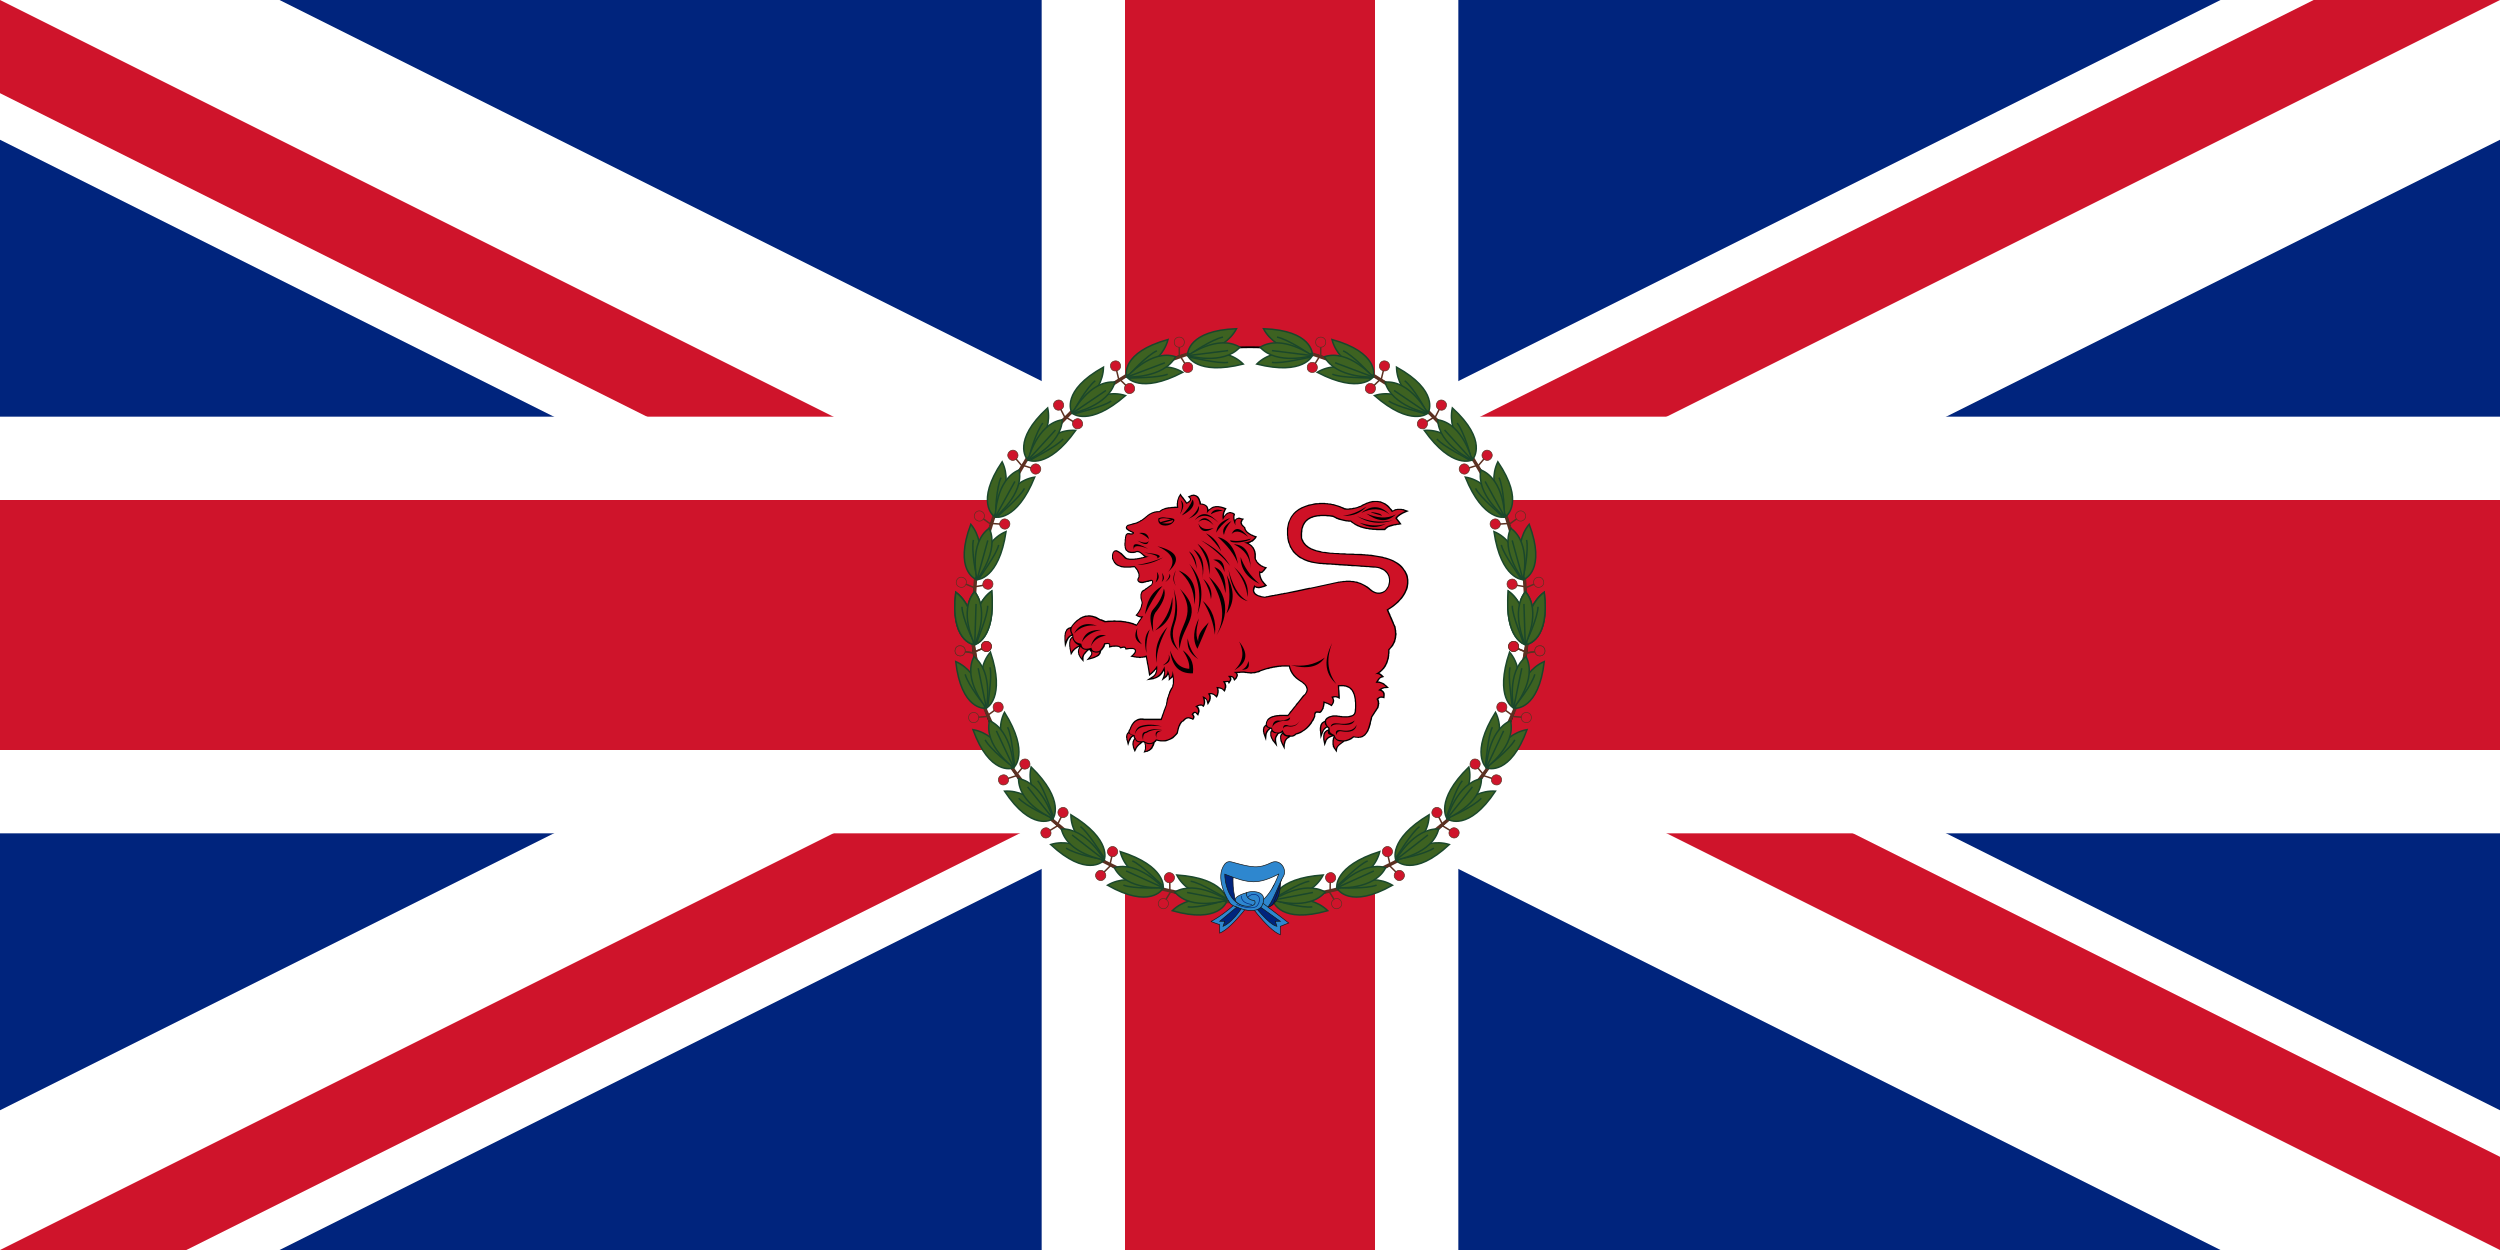 <?xml version="1.0" encoding="UTF-8" standalone="no"?>
<svg
   xmlns:dc="http://purl.org/dc/elements/1.1/"
   xmlns:cc="http://creativecommons.org/ns#"
   xmlns:rdf="http://www.w3.org/1999/02/22-rdf-syntax-ns#"
   xmlns:svg="http://www.w3.org/2000/svg"
   xmlns="http://www.w3.org/2000/svg"
   xmlns:xlink="http://www.w3.org/1999/xlink"
   xmlns:sodipodi="http://sodipodi.sourceforge.net/DTD/sodipodi-0.dtd"
   xmlns:inkscape="http://www.inkscape.org/namespaces/inkscape"
   width="1200"
   height="600"
   viewBox="0 0 1485 742.5"
   id="svg2"
   version="1.1"
   inkscape:version="0.48.2 r9819"
   sodipodi:docname="AJAX1.svg">
  <rect x="0" y="0" width="1485" height="742.5" fill="#333333" stroke="none"/>
  <sodipodi:namedview
     pagecolor="#ffffff"
     bordercolor="#666666"
     borderopacity="1"
     objecttolerance="10"
     gridtolerance="10"
     guidetolerance="10"
     inkscape:pageopacity="0"
     inkscape:pageshadow="2"
     inkscape:window-width="1280"
     inkscape:window-height="1004"
     id="namedview93"
     showgrid="false"
     inkscape:zoom="0.53666668"
     inkscape:cx="611.30861"
     inkscape:cy="140.04798"
     inkscape:window-x="-8"
     inkscape:window-y="-8"
     inkscape:window-maximized="1"
     inkscape:current-layer="svg2"
     fit-margin-top="0"
     fit-margin-left="0"
     fit-margin-right="0"
     fit-margin-bottom="0" />
  <defs
     id="defs4">
    <style
       type="text/css"
       id="style6">
 .str4 {stroke:#131516;stroke-width:0.4}
 .str5 {stroke:#00247d;stroke-width:0.4;stroke-linecap:round}
 .str2 {stroke:#5c3021;stroke-width:0.4}
 .str0 {stroke:#131516;stroke-width:0.9}
 .str3 {stroke:#1a472b;stroke-width:0.9}
 .str6 {stroke:#5c3021;stroke-width:0.9}
 .fil6 {fill:none}
 .fil7 {fill:#2e87cf}
 .fil8 {fill:#00247d}
 .fil5 {fill:#3d6221}
 .fil3 {fill:#5c3021}
 .fil4 {fill:#cf142b}
 .fil1 {fill:#f7e017}
 .fil2 {fill:white}
 </style>
    <clipPath
       id="t">
      <path
         d="m 30,15 h 30 v 15 z m 0,0 V 30 H 0 z m 0,0 H 0 V 0 z m 0,0 V 0 h 30 z"
         id="path9"
         inkscape:connector-curvature="0" />
    </clipPath>
  </defs>
  <g
     transform="matrix(24.75,0,0,24.75,-3e-5,0)"
     id="g11">
    <path
       d="M 0,0 V 30 H 60 V 0 z"
       id="path13"
       inkscape:connector-curvature="0"
       style="fill:#00247d;fill-opacity:1;stroke:none" />
    <path
       d="M 0,0 60,30 M 60,0 0,30"
       id="path15"
       inkscape:connector-curvature="0"
       style="stroke:#ffffff;stroke-width:6" />
    <path
       d="M 0,0 60,30 M 60,0 0,30"
       clip-path="url(#t)"
       id="path17"
       inkscape:connector-curvature="0"
       style="fill:none;stroke:#cf142b;stroke-width:4;stroke-opacity:1" />
    <path
       d="M 30,0 V 30 M 0,15 h 60"
       id="path19"
       inkscape:connector-curvature="0"
       style="stroke:#ffffff;stroke-width:10" />
    <path
       d="M 30,0 V 30 M 0,15 h 60"
       id="path21"
       inkscape:connector-curvature="0"
       style="fill:none;stroke:#cf142b;stroke-width:6;stroke-opacity:1" />
  </g>
  <g
     transform="translate(142.5,71.25)"
     id="g23">
    <path
       style="fill:#ffffff;fill-opacity:1;stroke:#000000;stroke-width:1.083;stroke-miterlimit:4;stroke-opacity:1;stroke-dasharray:none"
       d="m 765,300 c 0,91.127 -73.873,165 -165,165 -91.127,0 -165,-73.873 -165,-165 0,-91.127 73.873,-165 165,-165 91.127,0 165,73.873 165,165 z"
       id="circle25"
       inkscape:connector-curvature="0" />
    <g
       id="3">
      <g
         id="2">
        <g
           id="list">
          <polygon
             class="fil3"
             points="631,138 657,147 658,145 631,136 "
             id="polygon30"
             style="fill:#5c3021" />
          <path
             class="fil6 str6"
             d="m 636,149 5,-8"
             id="path32"
             inkscape:connector-curvature="0"
             style="fill:none;stroke:#5c3021;stroke-width:0.9" />
          <path
             class="fil6 str6"
             d="m 642,133 0,8"
             id="path34"
             inkscape:connector-curvature="0"
             style="fill:none;stroke:#5c3021;stroke-width:0.9" />
          <circle
             class="fil4 str2"
             cx="637"
             cy="147"
             r="3"
             id="circle36"
             d="m 640,147 c 0,1.657 -1.343,3 -3,3 -1.657,0 -3,-1.343 -3,-3 0,-1.657 1.343,-3 3,-3 1.657,0 3,1.343 3,3 z"
             sodipodi:cx="637"
             sodipodi:cy="147"
             sodipodi:rx="3"
             sodipodi:ry="3"
             style="fill:#cf142b;stroke:#5c3021;stroke-width:0.4" />
          <circle
             class="fil4 str2"
             cx="642"
             cy="132"
             r="3"
             id="circle38"
             d="m 645,132 c 0,1.657 -1.343,3 -3,3 -1.657,0 -3,-1.343 -3,-3 0,-1.657 1.343,-3 3,-3 1.657,0 3,1.343 3,3 z"
             sodipodi:cx="642"
             sodipodi:cy="132"
             sodipodi:rx="3"
             sodipodi:ry="3"
             style="fill:#cf142b;stroke:#5c3021;stroke-width:0.4" />
          <path
             class="fil5 str3"
             d="m 608,124 c 29,1 29,15 29,15 0,0 -21,0 -29,-15 z"
             id="path40"
             inkscape:connector-curvature="0"
             style="fill:#3d6221;stroke:#1a472b;stroke-width:0.9" />
          <path
             class="fil6 str3"
             d="m 616,129 c 6,1 20,10 20,11"
             id="path42"
             inkscape:connector-curvature="0"
             style="fill:none;stroke:#1a472b;stroke-width:0.9" />
          <path
             class="fil5 str3"
             d="m 604,145 c 28,7 33,-5 33,-5 0,0 -21,-7 -33,5 z"
             id="path44"
             inkscape:connector-curvature="0"
             style="fill:#3d6221;stroke:#1a472b;stroke-width:0.9" />
          <path
             class="fil6 str3"
             d="m 613,144 c 6,1 21,-3 23,-3"
             id="path46"
             inkscape:connector-curvature="0"
             style="fill:none;stroke:#1a472b;stroke-width:0.9" />
          <path
             class="fil5 str3"
             d="m 637,140 c 0,0 -18,-13 -31,-5 10,11 31,5 31,5 z"
             id="path48"
             inkscape:connector-curvature="0"
             style="fill:#3d6221;stroke:#1a472b;stroke-width:0.9" />
          <path
             class="fil6 str3"
             d="m 637,140 -24,-3"
             id="path50"
             inkscape:connector-curvature="0"
             style="fill:none;stroke:#1a472b;stroke-width:0.9" />
        </g>
        <use
           xlink:href="#list"
           transform="matrix(0.972,0.233,-0.233,0.972,86.612,-131.778)"
           id="use52"
           x="0"
           y="0"
           width="1485"
           height="742.5" />
        <use
           xlink:href="#list"
           transform="matrix(0.891,0.454,-0.454,0.891,201.593,-239.696)"
           id="use54"
           x="0"
           y="0"
           width="1485"
           height="742.5" />
        <use
           xlink:href="#list"
           transform="matrix(0.76,0.649,-0.649,0.76,338.591,-317.791)"
           id="use56"
           x="0"
           y="0"
           width="1485"
           height="742.5" />
        <use
           xlink:href="#list"
           transform="matrix(0.588,0.809,-0.809,0.588,490.034,-361.746)"
           id="use58"
           x="0"
           y="0"
           width="1485"
           height="742.5" />
        <use
           xlink:href="#list"
           transform="matrix(0.383,0.924,-0.924,0.383,647.554,-369.133)"
           id="use60"
           x="0"
           y="0"
           width="1485"
           height="742.5" />
        <use
           xlink:href="#list"
           transform="matrix(0.156,0.988,-0.988,0.156,802.446,-339.543)"
           id="use62"
           x="0"
           y="0"
           width="1485"
           height="742.5" />
      </g>
      <use
         xlink:href="#2"
         transform="matrix(0.156,0.988,-0.988,0.156,802.446,-339.543)"
         id="use64"
         x="0"
         y="0"
         width="1485"
         height="742.5" />
    </g>
    <use
       xlink:href="#3"
       transform="matrix(-1,0,0,1,1200,0)"
       id="use66"
       x="0"
       y="0"
       width="1485"
       height="742.5" />
    <path
       style="fill:#ffffff;fill-opacity:1"
       d="m 588,451 26,0 -0.072,13.874 -25.063,0.613 z"
       id="rect68"
       inkscape:connector-curvature="0"
       sodipodi:nodetypes="ccccc" />
    <path
       class="fil7 str4"
       d="m 594,463 c -9,9 -17,13 -17,13 -1,0 5,2 5,2 l 0,5 c 8,-3 21,-22 21,-22 l -9,2 z"
       id="path70"
       inkscape:connector-curvature="0"
       style="fill:#2e87cf;stroke:#131516;stroke-width:0.4" />
    <path
       class="fil8 str4"
       d="m 594,466 -12,10 3,0 -1,3 c 7,-3 13,-14 13,-14 l -3,1 z"
       id="path72"
       inkscape:connector-curvature="0"
       style="fill:#00247d;stroke:#131516;stroke-width:0.4" />
    <path
       class="fil8 str4"
       d="m 591,445 c -3,8 1,21 1,21 l -5,-4 -3,-15 7,-2 z"
       id="path74"
       inkscape:connector-curvature="0"
       style="fill:#00247d;stroke:#131516;stroke-width:0.4" />
    <path
       class="fil8 str4"
       d="m 608,468 c 9,0 10,-11 10,-13 0,-2 1,-6 1,-6 l -11,19 z"
       id="path76"
       inkscape:connector-curvature="0"
       style="fill:#00247d;stroke:#131516;stroke-width:0.4" />
    <path
       class="fil8 str4"
       d="m 608,468 c 6,-0.6 6,-3 6.5,-4 0.4,-1 3,-8 3,-9 0.5,-1 1.5,-6 1.5,-6 l -5,5.8 -6,14 z"
       id="path78"
       inkscape:connector-curvature="0"
       style="fill:#00247d;stroke:#131516;stroke-width:0.4" />
    <path
       class="fil7 str4"
       d="m 585,442 c -6,8 1,20 3,23 2,3 8,3 8,3 0,0 11,2 14,0 3,-2 7,-14 10,-19 2,-4 -2,-10 -7,-8 -8,4 -12,3 -23,0 -3,-1 -4,0 -5,1 z m 14,25 c -12,0 -14,-15 -14,-19 15,6 20,6 32,0 0,0 -6,19 -18,19 z"
       id="path80"
       inkscape:connector-curvature="0"
       style="fill:#2e87cf;stroke:#131516;stroke-width:0.4" />
    <path
       class="fil7 str4"
       d="m 606,464 17,13 -5,2 0,5 c -8,-3 -21,-22 -21,-22 l 9,2 z"
       id="path82"
       inkscape:connector-curvature="0"
       style="fill:#2e87cf;stroke:#131516;stroke-width:0.4" />
    <path
       class="fil8 str4"
       d="m 604,466 14,10 -3,0 1,3 c -5,-1 -14,-13 -14,-13 l 2,0 z"
       id="path84"
       inkscape:connector-curvature="0"
       style="fill:#00247d;stroke:#131516;stroke-width:0.4" />
    <path
       class="fil7 str4"
       d="m 591,467 c 8,4 14,3 16,0 1,-2 2,-5 0,-7 -2,-2 -7,-2 -9,-1 -4,2 5,7 4,7"
       id="path86"
       inkscape:connector-curvature="0"
       style="fill:#2e87cf;stroke:#131516;stroke-width:0.4" />
    <path
       class="fil6 str5"
       d="m 592,466 c 7,3 11,2 12,1 2,-2 3,-7 -2,-7 -3,0 -6,5 -6,5"
       id="path88"
       inkscape:connector-curvature="0"
       style="fill:none;stroke:#00247d;stroke-width:0.4;stroke-linecap:round" />
    <path
       class="fil7 str4"
       d="m 598,459 c 0,0 -1,2 2,4 2,1 3,0 3,2 0,2 -5,3 -9,1 -8,-4 4,-7 4,-7 z"
       id="path90"
       inkscape:connector-curvature="0"
       style="fill:#2e87cf;stroke:#131516;stroke-width:0.4" />
    <path
       id="path1808"
       class="fil6 str5"
       d="m 601,466 c -7,-1 -6,-5 -6,-5"
       inkscape:connector-curvature="0"
       style="fill:none;stroke:#00247d;stroke-width:0.4;stroke-linecap:round" />
    <path
       inkscape:connector-curvature="0"
       d="m 656.167,369.225 -1.172,0.837 -0.502,0.335 -0.335,0.335 -0.335,0.167 -0.335,0.335 -0.335,0.167 -0.167,0.335 -0.335,0.167 -0.167,0.335 -0.167,0.167 -0.167,0.335 -0.167,0.167 0,0.335 -0.167,0.167 0,0.167 -0.335,2.176 -1.339,-2.009 -0.335,-0.335 -0.167,-0.502 -0.335,-0.335 -0.167,-0.502 0,-0.502 -0.167,-0.502 0,-0.502 0,-0.502 0,-0.502 0,-0.502 0,-0.502 0.167,-0.502 0,-0.502 0.167,-0.502 0.335,-0.837 0,-0.167 -1.507,0.502 -0.67,0.335 -0.67,0.335 -0.335,0.335 -0.502,0.502 -0.335,0.335 -0.167,0.502 -1.172,3.181 -0.67,-3.348 -0.167,-0.67 0,-0.67 0,-0.502 0,-0.67 0,-0.502 0.167,-0.502 0,-0.502 0.167,-0.502 0.167,-0.335 0.335,-0.335 0.335,-0.502 0.335,-0.167 0.335,-0.335 0.335,-0.167 0.837,-0.335 0,-0.502 0,-0.167 0,0 -0.502,-0.335 0,-0.167 -0.67,0.335 -0.335,0.335 -0.502,0.502 -0.335,0.335 -0.335,0.502 -0.167,0.502 -0.335,0.67 -1.339,3.683 -0.335,-3.85 0,-0.502 -0.167,-0.67 0,-0.502 0,-0.502 0,-0.67 0.167,-0.502 0,-0.502 0.167,-0.502 0.167,-0.502 0.335,-0.502 0.167,-0.335 0.335,-0.335 0.502,-0.335 0.502,-0.335 0.67,-0.335 0,-0.167 0.167,-0.502 0.502,-0.67 0.502,-0.502 0.67,-0.335 0.502,-0.335 0.502,-0.167 0.67,-0.167 0.67,-0.167 0.502,-0.167 0.67,0 0.67,0 0.67,0 0.502,0 0.67,0.167 0.67,0 0.67,0.167 0.67,0 0.67,0.167 1.004,0 0.67,0 0.837,0 0.67,0 0.67,-0.167 0.67,-0.167 0.67,-0.167 0.502,-0.167 0.335,-0.167 0.335,-0.335 0.335,-0.335 0.167,-0.335 0.167,-0.502 0.167,-0.67 0,-0.67 0.167,-1.172 0,-1.172 0,-1.004 0,-1.004 -0.167,-1.004 0,-0.837 -0.167,-0.837 -0.167,-0.837 -0.167,-0.67 -0.167,-0.67 -0.335,-0.67 -0.167,-0.502 -0.335,-0.502 -0.167,-0.502 -0.335,-0.335 -0.335,-0.335 -0.335,-0.335 -0.335,-0.335 -0.335,-0.335 -0.502,-0.167 -0.335,-0.167 -0.502,-0.167 -0.335,-0.167 -0.502,-0.167 -0.502,0 -0.502,-0.167 -0.502,0 -0.502,0 -0.67,0 -0.502,0 -0.502,0 0,1.004 0,0.502 0.167,1.339 0,0.335 0.167,2.679 0,1.674 -1.339,-0.67 -0.167,0 0,-0.167 -0.167,0 -0.167,0 -0.167,0 -0.167,-0.167 -0.167,0 -0.335,0 -0.167,0 -0.335,0 -0.167,0.167 -0.335,0 -0.167,0 0,0.167 0.167,0.335 0.167,0.335 0,0.335 0.167,0.335 0,0.335 0,0.335 -0.167,0.502 0,0.335 -0.167,0.335 -0.335,0.502 -0.167,0.335 -0.67,1.004 -0.837,-0.502 -0.167,-0.167 -0.167,0 -0.167,-0.167 -0.335,-0.167 -0.167,0 -0.335,-0.167 -0.167,-0.167 -0.335,-0.167 -0.335,0 -0.335,-0.167 -0.335,-0.167 -0.335,0 -0.167,-0.167 0,0.502 0,0.335 -0.167,0.502 0,0.502 -0.167,0.335 -0.167,0.502 0,0.502 -0.167,0.335 -0.335,0.502 -0.167,0.335 -0.335,0.502 -0.167,0.335 -0.335,0.335 -0.67,0.502 -1.172,-0.167 -0.502,0 -0.502,0 -0.167,0.167 -0.167,0.167 -0.167,0.335 -0.167,0.502 0,1.004 -0.502,1.172 -0.502,1.172 -0.67,0.837 -0.502,1.004 -0.67,0.837 -0.67,0.837 -0.67,0.67 -0.67,0.67 -0.837,0.67 -0.67,0.502 -0.837,0.502 -0.67,0.502 -0.837,0.502 -0.837,0.335 -0.837,0.335 -0.837,0.167 -0.335,0.335 -0.502,0.335 -0.502,0.335 -0.502,0.167 -0.67,0.167 -0.67,0 -0.335,0 -1.172,0.837 -0.335,0.167 -0.167,0.167 -0.335,0.167 -0.167,0.335 -0.167,0.167 -0.167,0.335 -0.167,0.167 -0.167,0.335 0,0.167 -0.167,0.335 0,0.335 -0.167,0.335 0,0.335 -0.167,0.335 -0.167,3.181 -1.507,-3.013 -0.335,-0.67 -0.167,-0.502 -0.335,-0.67 -0.167,-0.502 0,-0.502 -0.167,-0.502 0,-0.502 0,-0.502 0,-0.335 0,-0.502 0.167,-0.335 0.167,-0.502 0.335,-0.335 0.167,-0.335 0.502,-0.502 0,-0.167 0,0 -0.67,0.502 -0.502,0.167 -0.67,0.167 -0.335,0.167 -0.335,0.335 -0.167,0.335 -0.167,0.335 -0.167,0.167 -0.167,0.335 -0.167,0.335 -0.167,0.167 0,0.335 -0.167,0.335 0,0.167 0,0.335 0,0.335 0,0.167 0,0.335 0,0.167 0.67,3.516 -2.344,-3.013 -0.335,-0.335 -0.335,-0.502 -0.167,-0.502 -0.335,-0.502 -0.167,-0.335 -0.167,-0.502 -0.167,-0.502 -0.167,-0.335 0,-0.502 0,-0.335 0,-0.502 0,-0.502 0,-0.335 0.167,-0.502 0.502,-0.837 -0.167,-0.67 -0.335,0 -0.335,0.335 -0.335,0.167 -0.167,0.335 -0.335,0.167 -0.167,0.335 -0.167,0.167 -0.167,0.335 -0.167,0.167 0,0.167 -0.167,0.335 -0.167,0.167 0,0.167 0,0.335 -0.167,0.167 0,0.167 -0.335,3.683 -1.339,-3.683 -0.167,-0.502 -0.167,-0.502 0,-0.502 -0.167,-0.335 0,-0.502 0,-0.335 0,-0.502 0,-0.335 0.167,-0.335 0,-0.335 0.167,-0.502 0.167,-0.167 0.335,-0.335 0.167,-0.335 0.67,-0.502 0,-0.502 0.167,-0.837 0,-0.167 0.167,-0.335 0.167,-0.335 0.167,-0.335 0.167,-0.335 0.167,-0.335 0.167,-0.167 0.335,-0.335 0.167,-0.167 0.335,-0.167 0.335,-0.335 0.335,-0.167 0.335,-0.167 0.335,-0.167 0.502,-0.167 0.335,-0.167 0.502,0 0.335,-0.167 0.502,-0.167 0.502,0 0.502,-0.167 0.502,0 0.502,0 0.67,-0.167 0.502,0 0.67,0 0.67,0 0.502,0 0.67,0 0.67,0 0.837,0 0.335,0 0.335,-0.335 0.502,-0.67 0.502,-0.837 0.67,-0.67 0.502,-0.67 0.67,-0.837 0.502,-0.67 0.67,-0.67 0.502,-0.837 0.502,-0.67 0.67,-0.67 0.502,-0.67 0.67,-0.837 1.674,-2.176 0.67,-0.67 0.67,-0.502 0.335,-0.67 0.335,-0.502 0.167,-0.67 0.167,-0.502 0,-0.502 -0.167,-0.502 -0.167,-0.502 -0.167,-0.502 -0.335,-0.502 -0.502,-0.67 -0.67,-0.502 -0.67,-0.67 -0.837,-0.502 -1.004,-0.67 -0.502,-0.335 -0.67,-0.502 -0.67,-0.502 -0.502,-0.502 -0.502,-0.502 -0.502,-0.502 -0.335,-0.502 -0.502,-0.67 -0.335,-0.502 -0.335,-0.67 -0.335,-0.502 -0.167,-0.67 -0.335,-0.67 -0.167,-0.67 -0.167,-0.67 0,0 0,0 -0.67,0 -0.502,0 -0.67,0 -0.502,0 -0.67,0 -0.502,0 -0.67,0 -0.502,0.167 -0.502,0 -0.67,0 -0.502,0.167 -0.502,0 -0.67,0.167 -0.502,0 -0.502,0.167 -0.502,0 -0.67,0.167 -0.502,0.167 -0.502,0 -0.502,0.167 -0.502,0.167 -0.502,0.167 -0.502,0 -0.67,0.167 -0.502,0.167 -0.502,0.167 -0.502,0.167 -0.502,0.167 -0.502,0.167 -0.502,0.167 -0.502,0.167 -0.335,0.335 -0.502,0.167 -0.502,0.167 -0.502,0 -0.502,0.167 -0.502,0.167 -0.502,0.167 -0.67,0 -0.67,0 -0.502,0.167 -0.67,0 -0.837,-0.167 -0.67,0 -0.837,-0.167 -0.837,0 -0.67,-0.167 -0.335,0 -0.837,0 -0.335,0 -0.502,0 -0.67,0.167 -0.502,0 -0.335,0 -0.502,0 0,0.167 0.335,0.67 0,0.837 -0.335,0.67 -0.335,0.837 -1.507,1.507 -0.67,-1.507 -0.167,-0.167 -0.167,-0.335 -0.335,-0.167 -0.335,0 -0.335,-0.167 0.167,0.335 0.167,0.502 0,0.837 -0.335,0.67 -1.172,1.842 -0.502,-1.172 -0.335,0 -0.335,0 -0.67,0.167 -0.335,0 0,0.167 0.167,0.167 0.167,0.335 0.167,0.335 0,0.335 0.167,0.502 0,0.335 0,0.335 0,0.502 -0.167,0.335 -0.167,0.502 0,0.335 -0.67,1.507 -1.004,-1.004 -0.167,-0.167 -0.167,-0.167 -0.167,-0.167 -0.335,-0.167 -0.167,0 -0.167,-0.167 -0.335,0 -0.335,-0.167 -0.167,0 -0.335,0 -0.335,-0.167 0,0 0,0.335 0,0.335 0.167,0.335 0,0.502 0,0.335 0,0.335 0,0.335 -0.167,0.335 0,0.502 -0.167,0.335 0,0.335 -0.167,0.335 -0.67,1.339 -1.004,-1.004 -0.335,-0.167 -0.167,-0.335 -0.335,-0.167 -0.335,-0.167 -0.167,0 -0.335,-0.167 -0.167,0 -0.335,-0.167 -0.167,0 -0.167,0 -0.335,0 0,0 0,0.167 0.167,0.335 0,0.335 0.167,0.335 0,0.335 0,0.335 0,0.502 0,0.335 -0.167,0.335 0,0.335 -0.167,0.502 -0.167,0.335 -0.167,0.335 -1.172,2.009 -0.67,-2.511 -0.167,-0.502 -0.335,-0.335 -0.335,-0.335 -0.335,-0.167 0,0 0.167,0.502 0,0.335 0.167,0.335 0,0.335 0,0.502 0,0.335 0,0.335 -0.167,0.335 0,0.335 -0.167,0.335 0,0.167 -0.67,1.172 -0.837,-0.67 0,-0.167 -0.167,0 -0.167,0 0,0 -0.167,0 -0.167,0 -0.335,0 -0.167,0 -0.335,0 -0.335,0.167 -0.335,0.167 -0.335,0 0,0.167 0,0.167 0.335,0.167 0.167,0.335 0.167,0.335 0.167,0.335 0,0.335 0.167,0.335 0,0.335 0,0.502 0,0.335 -0.167,0.335 -0.167,0.502 -0.502,1.507 -1.339,-1.339 -0.167,-0.335 -0.335,0 -0.167,0 -0.167,0 -0.335,0.335 -0.335,0.335 0,0 0.167,0.335 0.167,0.335 0.335,0.502 0,0.502 0,0.335 -0.167,0.502 -0.67,1.004 -0.837,-0.502 -0.502,-0.167 -0.335,0 -0.167,-0.167 -0.335,0 -0.335,-0.167 -0.335,0 -0.335,0 -0.167,0.167 -0.335,0 -0.335,0.167 -0.167,0.167 -0.335,0.167 -0.335,0.335 -0.335,0.335 -0.502,0.502 -0.502,0.167 -0.167,0.167 -0.167,0.167 -0.167,0.167 -0.167,0.335 -0.335,0.335 -0.167,0.335 -0.167,0.335 -0.167,0.502 -0.335,0.502 -0.167,0.502 -0.167,0.67 -0.167,0.502 -0.167,0.67 -0.167,0.67 -0.167,1.004 -0.67,0.837 -0.67,0.67 -0.67,0.67 -0.67,0.67 -0.837,0.502 -0.67,0.335 -0.837,0.335 -0.837,0.335 -0.837,0.335 -0.837,0.167 -0.837,0 -1.004,0 -0.837,0 -1.004,-0.167 -0.837,-0.167 -0.502,-0.167 -0.167,0.167 -0.335,0.502 -0.502,0.335 -0.167,0.167 -0.335,1.172 -0.167,0.502 -0.167,0.335 -0.335,0.502 -0.167,0.335 -0.167,0.502 -0.335,0.335 -0.335,0.335 -0.335,0.335 -0.335,0.167 -0.335,0.335 -0.502,0.167 -0.335,0.167 -0.502,0.335 -0.502,0 -1.842,0.502 0.67,-1.674 0,-0.167 0.167,-0.335 0,-0.335 0,-0.167 0,-0.335 0,-0.335 0,-0.167 0,-0.335 0,-0.167 0,-0.335 0,-0.335 -0.167,-0.167 0,-0.335 0,-0.167 -0.335,-0.67 -0.167,-0.167 -0.167,0 -0.335,0 -0.167,0 -1.339,1.172 -0.502,0.335 -0.502,0.502 -0.502,0.502 -0.335,0.502 -0.335,0.335 -0.167,0.502 -1.004,2.009 -0.837,-2.009 -0.167,-0.502 -0.167,-0.502 0,-0.502 -0.167,-0.502 0,-0.335 -0.167,-0.502 0.167,-0.502 0,-0.335 0,-0.502 0.167,-0.335 0.167,-0.502 0.167,-0.335 0.167,-0.335 0.167,-0.335 0.167,-0.167 0,-0.167 -0.167,-0.167 -0.167,-0.335 0,-0.335 -0.167,-0.335 -0.167,0.335 -0.502,0.167 -0.335,0.502 -0.335,0.335 -0.167,0.502 -0.335,0.502 -0.335,0.502 -1.004,3.013 -0.67,-2.846 -0.167,-0.502 -0.167,-0.335 0,-0.502 0,-0.335 -0.167,-0.335 0,-0.502 0,-0.335 0,-0.335 0.167,-0.335 0,-0.335 0.167,-0.335 0.167,-0.335 0.167,-0.335 0.335,-0.335 0.335,-0.335 0,-0.335 0.335,-0.837 0.502,-0.67 0.167,-0.67 0.335,-0.67 0.335,-0.67 0.335,-0.67 0.502,-0.67 0.335,-0.502 0.502,-0.502 0.502,-0.502 0.67,-0.335 0.502,-0.335 0.67,-0.335 0.67,-0.167 0.837,-0.167 0.67,0 0.837,0 0.67,0.167 9.877,0 0.502,-1.172 0.167,-0.67 0.67,-1.674 0.167,-0.502 0.167,-0.67 0.502,-1.172 0.167,-0.502 0.67,-1.674 0.167,-0.502 0,-0.67 0.167,-0.67 0.167,-0.67 0,-0.502 0.167,-0.67 0.167,-0.67 0.335,-0.67 0.167,-0.67 0.167,-0.67 0.335,-0.67 0.167,-0.837 0.335,-0.67 0.335,-0.67 0.335,-0.67 0.502,-0.67 0.335,-0.67 0,-0.502 0.167,-0.502 0.167,-0.502 0,-0.67 0,-0.502 0,-0.502 0,-0.67 0,-0.502 0,-0.502 0,-0.67 -0.167,0.335 -0.335,0.335 -0.335,0.167 -1.674,1.507 0.167,-2.009 -0.167,-0.167 0,-0.335 0,-0.167 0,-0.335 -0.167,-0.335 0,-0.167 0,-0.167 -0.335,0.335 -0.335,0.67 -0.502,0.502 -2.846,2.176 1.172,-3.013 0,-0.335 0.167,-0.335 0,-0.167 0,-0.335 0.167,-0.502 0,-0.335 0,-0.335 -0.167,-0.335 0,-0.335 -0.167,0.335 -0.335,0.67 -0.335,0.502 -0.502,0.67 -0.502,0.502 -0.502,0.502 -0.502,0.335 -0.502,0.335 -0.67,0.335 -0.67,0.335 -0.67,0.167 -0.67,0.335 -4.353,0.67 3.516,-2.344 0.335,-0.167 0.335,-0.335 0.335,-0.167 0.167,-0.335 0.335,-0.335 0.167,-0.335 0.167,-0.502 0.167,-0.335 0.167,-0.502 0.167,-0.502 0,-0.502 0,-0.335 0,0.167 -0.335,0.335 -0.335,0.335 -0.167,0.335 -0.335,0.335 -0.335,0.167 -0.167,0.335 -0.335,0.335 -0.335,0.167 -0.167,0.335 -0.335,0.167 -1.339,1.172 -0.335,-2.009 -0.67,-4.185 -0.167,-0.67 -0.167,-0.67 -0.167,-1.339 -0.167,-0.67 -0.335,-1.842 0,0.167 -0.502,0.167 -0.67,0 -0.502,0.167 -0.502,0 -0.502,0 -0.502,0.167 -0.67,0 -0.502,-0.167 -0.502,0 -0.67,0 -0.502,-0.167 -0.502,0 -0.67,-0.167 -2.009,-0.335 1.674,-1.507 0.335,-0.502 0.335,-0.335 0.167,-0.335 0.167,-0.335 0,-0.335 0,-0.335 0,-0.167 -0.167,-0.167 -0.167,-0.167 0,0 -0.167,-0.167 0,0 -0.167,0 -0.167,0 -0.167,-0.167 -0.335,0 -0.335,0 -0.502,0 -0.502,0 -0.67,0 -0.67,0.167 -1.507,0.167 -0.335,-0.837 0,-0.167 -0.167,0 -0.167,0 -0.335,-0.167 -0.335,0.167 -0.502,0 -1.172,0.335 -0.502,-0.502 0,-0.167 -0.167,0 -0.167,-0.167 -0.167,0 -0.335,-0.167 -0.167,0 -0.335,0 -0.335,0 -0.502,-0.167 -0.335,0.167 -0.502,0 -0.502,0 -0.67,0 -0.502,0.167 -1.674,0.335 0.167,-1.674 0,-0.167 0,0 -0.167,-0.167 -0.335,0 -0.502,-0.167 -0.837,0.167 -0.502,0 0,0.335 -0.167,0.335 -0.167,0.335 0,0.335 -0.167,0.335 -0.335,0.335 -0.167,0.335 -0.167,0.167 -0.167,0.335 -0.335,0.335 -0.167,0.335 -0.335,0.167 -0.167,0.167 -0.335,1.339 -0.167,0.335 -0.167,0.335 -0.335,0.335 -0.167,0.335 -0.335,0.335 -0.335,0.167 -0.502,0.335 -0.335,0.167 -0.502,0.167 -0.502,0.335 -0.502,0.167 -0.502,0.167 -0.502,0.167 -0.67,0.167 -3.013,0.837 2.009,-2.344 0.335,-0.502 0.335,-0.502 0.167,-0.335 0,-0.335 0,-0.335 0,-0.335 -1.172,-1.507 -1.004,0.837 -0.335,0.335 -0.335,0.335 -0.167,0.335 -0.335,0.335 -0.167,0.167 -0.335,0.335 -0.167,0.335 -0.167,0.167 0,0.335 -0.167,0.167 0,0.335 -0.167,0.167 0,0.335 0,0.167 0,2.511 -1.842,-2.176 -0.335,-0.502 -0.335,-0.502 -0.167,-0.502 -0.335,-0.502 -0.167,-0.502 0,-0.502 -0.167,-0.502 0,-0.502 0,-0.502 0.167,-0.502 0,-0.502 0.335,-0.502 0.167,-0.502 0.167,-0.335 0,0 -0.335,0.167 -0.335,0.167 -0.335,0.167 -0.335,0.335 -0.335,0.167 -0.335,0.167 -0.335,0.335 -0.167,0.167 -0.335,0.167 -0.167,0.335 -0.167,0.167 -0.335,0.335 -0.167,0.167 -0.167,0.335 -1.172,1.842 -0.502,-2.511 -0.167,-0.837 -0.167,-0.67 0,-0.67 -0.167,-0.67 0,-0.67 0,-0.67 0,-0.502 0,-0.67 0.167,-0.502 0,-0.502 0.167,-0.502 0.335,-0.502 0.167,-0.335 0.335,-0.335 0.67,-0.67 0,-0.167 0,-0.167 -0.167,0 -0.167,0.167 -0.335,0 -0.167,0.167 -0.335,0.167 -0.167,0.335 -0.167,0.167 -0.335,0.167 -0.167,0.335 -0.167,0.167 -0.167,0.335 -0.167,0.335 -0.167,0.335 -0.167,0.335 -0.167,0.335 -1.339,3.683 -0.335,-4.353 0,-0.67 0,-0.837 0,-0.67 0,-0.67 0.167,-0.67 0,-0.502 0.167,-0.67 0.167,-0.502 0.335,-0.502 0.167,-0.502 0.335,-0.502 0.502,-0.335 0.335,-0.335 0.502,-0.167 1.339,-0.502 0,-0.167 0.167,-0.335 0.335,-0.335 0.167,-0.335 0.502,-0.502 0.335,-0.502 0.502,-0.502 0.335,-0.335 0.502,-0.502 0.335,-0.335 0.502,-0.335 0.502,-0.335 0.502,-0.335 0.335,-0.335 0.502,-0.335 0.502,-0.167 0.502,-0.335 0.502,-0.167 0.502,-0.167 0.502,-0.167 0.502,-0.167 0.502,0 0.502,0 0.67,-0.167 0.502,0 0.502,0 0.67,0.167 0.502,0 0.502,0.167 0.67,0.167 0.502,0.167 0.67,0.167 0.67,0.335 0.502,0.335 0.67,0.335 0.502,0.335 0.335,0.167 0.502,0 0.335,0.167 0.502,0.167 0.335,0.167 0.502,0.167 0.335,0.167 0.167,0.167 0.502,0 0.67,0 0.502,-0.167 0.67,0 0.502,0 0.67,0 0.502,0 0.67,0 0.67,-0.167 0.502,0 0.67,0.167 0.67,0 0.502,0 0.67,0 0.502,0 0.67,0 0.67,0.167 0.502,0 0.67,0.167 0.67,0 0.502,0.167 0.67,0.167 0.502,0 0.67,0.167 0.67,0.167 0.502,0.167 0.67,0.167 0.67,0.167 0.502,0.335 0.67,0.167 0.67,0.335 0,0 0.167,-0.335 0.167,-0.335 0.335,-0.335 0.167,-0.335 0.167,-0.335 0.335,-0.502 0.167,-0.335 0.335,-0.335 0.167,-0.335 0.335,-0.335 0.167,-0.502 0.167,-0.167 -0.502,0 -0.502,-0.167 -0.502,-0.167 -0.502,-0.167 -1.339,-0.837 1.004,-1.004 0.167,-0.335 0.335,-0.335 0.167,-0.335 0.335,-0.502 0.167,-0.335 0.167,-0.335 0.335,-0.502 0.167,-0.335 0.167,-0.502 0.167,-0.502 0.167,-0.502 0,-0.502 0.167,-0.502 0.167,-0.502 0,-0.335 0,-0.335 -0.167,-0.67 -0.167,-0.67 -0.167,-0.502 -0.167,-0.67 0,-0.502 0,-0.67 0,-0.502 0,-0.502 0.167,-0.502 0.167,-0.502 0.167,-0.502 0.335,-0.502 0.335,-0.335 0.502,-0.335 0.502,-0.167 0.167,-0.167 0.335,-0.167 0.167,-0.335 0.335,-0.167 0.335,-0.167 0.502,-0.335 0.335,-0.335 0.335,-0.167 0.167,-0.167 0.335,-0.167 0.335,-0.335 0.335,-0.167 0.502,-0.335 0.167,-0.167 0.167,-0.502 0.167,-0.502 0,-0.502 0,-0.335 0,0 -0.167,0 0,-0.167 -0.167,0 -0.167,0.167 -1.004,0.167 -0.335,0.167 -0.502,0.167 -0.335,0 -0.335,0 -0.67,0.167 -0.167,0.167 -0.335,0 -0.67,0.167 -0.502,0.167 -1.004,0 -0.837,-0.167 -0.67,-0.335 -0.502,-0.502 -0.335,-0.67 0,-0.67 0.335,-0.837 0.335,-0.502 0,-0.167 0,-0.335 0,-0.502 0,-0.335 0,-0.335 -0.167,-0.335 -0.167,-0.502 -0.167,-0.335 -0.167,-0.335 -0.167,-0.502 -0.167,-0.335 -0.335,-0.335 -0.335,-0.502 -0.335,-0.335 -0.335,-0.502 -0.167,-0.167 -0.502,0.167 -0.837,0 -0.837,0.167 -0.67,0 -0.837,0 -0.67,0 -0.67,0 -0.502,0 -0.67,0 -0.502,-0.167 -0.67,0 -0.502,-0.167 -0.502,-0.167 -0.335,-0.167 -0.502,-0.167 -0.335,-0.167 -0.502,-0.167 -0.335,-0.167 -0.335,-0.335 -0.335,-0.167 -0.335,-0.335 -0.167,-0.335 -0.335,-0.167 -0.167,-0.335 -0.167,-0.335 -0.167,-0.335 -0.167,-0.335 -0.167,-0.335 -0.167,-0.335 -0.167,-0.335 -0.167,-0.335 0,-0.502 0,-1.004 0,-0.67 0.167,-0.67 0.167,-0.67 0.335,-0.502 0.335,-0.502 0.502,-0.335 0.67,-0.167 0.67,0 0.67,0.335 0.67,0.335 0.67,0.502 0.837,0.502 0.837,0.837 1.004,1.004 0.837,0.837 0.167,0.167 0.335,0 0.167,0.167 0.335,0.167 0.335,0 0.335,0 0.335,0.167 0.335,0 0.502,0 0.335,0 0.335,0 0.502,0 0.502,0 0.335,0 0.502,-0.167 0.502,0 0.335,0 0.502,-0.167 0.502,0 0.502,-0.167 0.502,0 0.502,-0.167 0.502,-0.167 0.502,0 0.502,-0.167 0.67,-0.167 0,0 0,0 -0.67,-0.502 -0.502,-0.502 -0.335,-0.335 -0.502,-0.335 -0.502,-0.502 -0.335,-0.167 -0.502,-0.167 -0.335,-0.167 -0.502,0 -0.502,0 -0.67,0.335 -1.004,0.167 -1.004,0 -0.837,0 -0.67,-0.167 -0.67,-0.167 -0.502,-0.335 -0.502,-0.502 -0.502,-0.335 -0.335,-0.67 -0.167,-0.502 -0.167,-0.67 0,-0.502 -0.167,-0.67 0,-0.67 0,-0.67 0.167,-0.67 0,-0.502 0,-0.502 0,-0.502 0.167,-0.502 0,-0.335 0,-0.502 0.167,-0.502 0,-0.335 0.167,-0.335 0.167,-0.502 0.335,-0.335 0.167,-0.167 0.502,-0.335 0.335,0 0.502,0 0.335,0 0.67,0.167 0.502,0 0.502,0 0.167,-0.167 -0.167,-0.167 -0.67,-0.335 -0.502,-0.167 -0.502,-0.335 -0.502,-0.167 -0.335,-0.335 -0.335,-0.167 -0.335,-0.335 -0.335,-0.167 -0.167,-0.335 -0.167,-0.502 0,-0.335 0.167,-0.502 0.167,-0.335 0.167,-0.167 0.502,-0.502 2.511,-0.67 0.335,-0.167 1.172,-0.335 0.335,0 1.004,-0.335 0.335,-0.167 0.335,-0.167 0.335,-0.167 0.502,-0.167 0.335,-0.167 0.335,-0.335 0.335,-0.167 0.502,-0.167 0.335,-0.335 0.335,-0.167 0.335,-0.335 0.335,-0.167 0.335,-0.335 0.335,-0.167 0.335,-0.335 0.335,-0.335 0.335,-0.167 0.502,-0.502 0.502,-0.335 0.502,-0.335 0.502,-0.335 0.502,-0.167 0.502,-0.335 0.502,-0.167 0.502,-0.167 0.502,-0.167 0.502,-0.167 0.502,0 0.502,-0.167 0.502,0 0.502,0 0.502,0 0.167,0 0,-0.167 0.502,-0.335 0.502,-0.335 0.502,-0.335 0.502,-0.167 0.502,-0.167 0.67,-0.335 0.67,-0.167 0.837,-0.167 0.67,-0.167 0.837,0 1.004,-0.167 0.837,0 1.004,-0.167 1.004,0 0.335,0 0,0 -0.167,-0.502 0,-0.502 0,-0.502 0,-0.502 0.167,-0.502 0,-0.335 0,-0.502 0.167,-0.502 0.167,-0.502 0.167,-0.502 0.167,-0.502 0.167,-0.502 0.335,-0.502 0.837,-1.507 0.837,1.339 0.67,0.837 0.335,0.335 0.67,1.004 0.167,0.167 1.172,1.674 0.335,-0.167 0.335,-0.335 0.335,-0.167 0.335,-0.167 0.167,-0.335 0.167,-0.167 0,-0.167 0.167,-0.167 0,0 0,-0.167 0,-0.167 -0.167,-0.167 0,-0.167 -0.167,-0.167 -1.004,-1.004 1.674,-0.67 0.67,-0.335 0.502,0 0.67,-0.167 0.67,0.167 0.502,0.167 0.502,0.167 0.502,0.335 0.502,0.335 0.335,0.502 0.335,0.502 0.335,0.67 0.167,0.67 0.335,0.67 0.167,0.837 0,0.335 0,0 0.67,0 0.67,0.167 0.502,0.167 0.502,0.167 0.502,0.335 0.502,0.335 0.335,0.335 0.335,0.502 0.167,0.502 0.167,0.502 0.167,0.502 0,0.167 0.335,-0.335 0.502,-0.335 0.67,-0.502 0.502,-0.335 0.67,-0.335 0.837,-0.167 0.67,-0.167 0.837,0 0.837,0 1.004,0.167 0.837,0.167 1.172,0.335 1.842,0.67 -0.67,1.172 -0.167,0.335 -0.167,0.502 -0.167,0.335 -0.167,0.335 0,0.335 -0.167,0.502 0,0.335 0,0.335 -0.167,0.335 0,0.167 0.335,-0.335 0.335,-0.502 0.335,-0.335 0.502,-0.502 0.502,-0.335 0.502,-0.167 0.502,-0.167 0.502,-0.167 0.502,0 0.502,0.167 0.67,0.167 0.502,0.167 1.004,0.67 -0.167,0.837 -0.167,0.502 0,0.335 0,0.335 0,0.335 0,0.502 0.167,0.335 0,0.335 0,0.167 0.167,-0.335 0.335,-0.335 0.335,-0.335 0.502,-0.167 0.502,-0.167 0.335,-0.167 0.67,0 0.502,0.167 0.502,0.167 1.674,0.335 -1.004,1.172 0,0.335 -0.167,0.167 0,0.167 -0.167,0.335 0,0.167 0,0.167 0.167,0.167 0,0.335 0.167,0.167 0,0.335 0.335,0.167 0.167,0.335 0.335,0.167 0.167,0.335 0.67,0.502 0.167,0.67 0.167,0.502 0.167,0.335 0.167,0.335 0.335,0.335 0.335,0.502 0.335,0.167 0.335,0.335 0.502,0.335 0.502,0.335 0.335,0.167 0.502,0.335 0.67,0.167 0.502,0.335 0.502,0.167 1.507,0.502 -0.837,1.339 -0.335,0.335 -0.335,0.335 -0.335,0.335 -0.335,0.335 -0.335,0.335 -0.502,0.167 -0.502,0.167 -0.335,0.335 -0.502,0.167 -0.502,0.167 0,0 0.502,0.335 0.67,0.502 0.67,0.502 0.502,0.67 0.502,0.502 0.335,0.67 0.335,0.67 0.335,0.837 0.167,0.837 0.167,0.837 0,0.837 0,0.837 0,0.837 0,0.335 0.167,0.502 0.335,0.335 0.167,0.502 0.167,0.335 0.335,0.335 0.335,0.335 0.335,0.335 0.335,0.335 0.502,0.335 0.335,0.335 0.502,0.335 0.502,0.167 0.502,0.335 0.502,0.167 1.674,0.502 -1.172,1.339 -0.335,0.502 -0.502,0.502 -0.502,0.502 -0.502,0.502 -0.837,0 -0.167,0 0,0.335 0,0.502 0.167,0.502 0,0.335 0.167,0.502 0.167,0.502 0.167,0.502 0.335,0.502 0.167,0.502 0.335,0.502 0.502,0.502 0.335,0.502 0.502,0.502 1.172,1.339 -1.507,0.67 -0.502,0.167 -0.67,0.167 -0.502,0.167 -0.502,0.167 -0.502,0 -0.335,0.167 -0.502,0 -0.502,0 -0.335,-0.167 -0.502,0 -0.335,-0.167 -0.335,-0.167 -0.167,-0.167 -0.167,0.67 -0.167,0.502 -0.167,0.67 0,0.335 0.167,0.502 0.167,0.335 0.335,0.502 0.335,0.335 0.502,0.335 0.502,0.335 0.67,0.335 0.837,0.167 0.837,0.335 1.004,0.167 1.004,0.167 0.502,-0.167 0.502,-0.167 0.67,0 0.502,-0.167 0.67,-0.167 1.674,-0.335 0.67,0 0.502,-0.167 0.67,-0.167 0.502,0 0.67,-0.167 1.674,-0.335 0.67,-0.167 0.502,0 0.67,-0.167 0.502,-0.167 0.67,0 1.674,-0.335 0.67,-0.167 1.674,-0.335 0.67,-0.167 1.674,-0.335 0.837,-0.167 0.67,-0.167 0.837,-0.167 0.837,-0.167 0.67,-0.167 0.837,-0.167 0.67,-0.167 0.837,-0.167 0.837,-0.167 0.67,-0.167 0.837,0 0.67,-0.167 0.837,-0.167 0.837,-0.167 0.67,-0.167 0.837,-0.167 0.67,-0.167 0.837,-0.167 0.67,-0.167 0.837,-0.167 0.837,-0.167 0.67,-0.167 0.837,-0.167 0.67,-0.167 0.837,-0.167 0.837,-0.167 0.67,-0.167 0.837,-0.167 0.67,-0.167 0.837,-0.167 0.837,-0.167 0.67,-0.167 0.67,-0.167 0.67,0 0.502,-0.167 0.67,0 0.67,-0.167 0.502,0 0.67,0 0.67,-0.167 0.67,0 0.502,0 0.67,0 0.67,0 0.67,0.167 0.502,0 0.67,0 0.67,0.167 0.67,0.167 0.502,0 0.67,0.167 0.67,0.335 0.67,0.167 0.502,0.167 0.67,0.335 0.67,0.335 0.67,0.335 0.67,0.335 0.502,0.335 0.67,0.335 0.67,0.502 0.67,0.502 0.502,0.502 0.67,0.502 0.837,0.67 1.004,0.502 0.837,0.335 0.837,0.167 0.837,0 0.67,0 0.67,-0.167 0.67,-0.167 0.67,-0.335 0.67,-0.335 0.502,-0.502 0.502,-0.502 0.335,-0.67 0.502,-0.67 0.335,-0.67 0.167,-0.837 0.167,-0.67 0.167,-0.837 0,-0.837 0,-0.67 -0.167,-0.837 -0.167,-0.837 -0.335,-0.67 -0.335,-0.67 -0.502,-0.67 -0.67,-0.67 -0.67,-0.67 -0.837,-0.502 -0.837,-0.335 -1.004,-0.502 -1.172,-0.335 -1.339,-0.167 -1.004,0 -2.176,-0.167 -1.004,-0.167 -1.172,0 -2.009,-0.167 -1.172,0 -1.004,-0.167 -2.176,-0.167 -1.004,0 -1.172,0 -1.004,-0.167 -1.004,0 -1.172,-0.167 -1.004,0 -2.176,-0.167 -1.004,0 -1.172,-0.167 -1.004,0 -1.004,-0.167 -1.172,0 -1.004,-0.167 -2.176,0 -1.004,-0.167 -1.172,0 -1.004,-0.167 -1.004,0 -1.172,-0.167 -1.004,-0.167 -1.004,-0.167 -1.004,-0.167 -1.004,-0.167 -1.004,-0.335 -0.837,-0.167 -0.837,-0.335 -0.837,-0.335 -0.837,-0.335 -0.837,-0.502 -0.67,-0.335 -0.837,-0.335 -0.67,-0.502 -0.67,-0.502 -0.502,-0.502 -0.67,-0.502 -0.502,-0.502 -0.67,-0.67 -0.502,-0.502 -0.335,-0.67 -0.502,-0.67 -0.335,-0.67 -0.502,-0.67 -0.335,-0.837 -0.167,-0.67 -0.335,-0.837 -0.335,-0.67 -0.167,-0.837 -0.167,-0.837 -0.167,-0.837 0,-0.837 -0.167,-1.004 0,-1.004 0,-1.004 0,-0.837 0,-1.004 0.167,-0.837 0.167,-0.837 0.167,-0.837 0.167,-0.837 0.335,-0.837 0.335,-0.67 0.335,-0.837 0.335,-0.67 0.335,-0.67 0.502,-0.67 0.502,-0.67 0.502,-0.67 0.502,-0.502 0.67,-0.67 0.67,-0.502 0.67,-0.502 0.67,-0.502 0.67,-0.335 0.837,-0.502 0.837,-0.335 0.837,-0.335 0.837,-0.335 1.004,-0.335 0.837,-0.335 1.004,-0.167 1.004,-0.167 1.172,-0.335 1.004,-0.167 0.67,0 0.502,0 0.502,0 0.502,-0.167 0.67,0 0.502,0 0.502,0 0.502,0 0.67,0 0.502,0 0.502,0.167 0.502,0 0.67,0 0.502,0.167 0.502,0 0.502,0 0.67,0.167 0.502,0.167 0.502,0 0.67,0.167 0.502,0.167 0.502,0.167 0.502,0.167 0.67,0.167 0.502,0.167 0.502,0.167 0.502,0.167 0.67,0.335 0.502,0.167 0.502,0.167 0.67,0.335 0.335,0.167 0.502,0 0.502,0.167 0.67,0 0.502,0 0.67,-0.167 0.502,0 0.67,0 0.502,-0.167 0.67,-0.167 0.502,0 0.67,-0.167 0.67,-0.167 0.502,-0.167 0.67,-0.335 0.502,-0.167 0.67,-0.167 0.67,-0.502 0.67,-0.335 0.837,-0.335 0.67,-0.335 0.67,-0.335 0.67,-0.167 0.837,-0.335 0.67,-0.167 0.67,-0.167 0.67,-0.167 0.67,0 0.67,0 0.67,0 0.67,0 0.502,0 0.67,0.167 0.67,0 0.502,0.167 0.67,0.335 0.502,0.167 0.67,0.335 0.502,0.167 0.502,0.335 0.67,0.502 0.502,0.335 0.502,0.502 0.502,0.502 0.335,0.502 0.502,0.502 0.502,0.502 0.502,0.67 0,0 0.167,0 0.335,-0.167 0.502,-0.335 0.335,-0.167 0.502,-0.167 0.502,0 0.502,-0.167 0.502,0 0.67,0 0.502,0 0.67,0 0.67,0.167 0.67,0 0.67,0.335 2.511,0.837 -2.344,1.004 -0.67,0.335 -0.502,0.167 -0.502,0.335 -0.335,0.167 -0.502,0.335 -0.335,0.167 -0.335,0.335 -0.335,0.167 -0.335,0.335 -0.335,0.167 -0.167,0.335 -0.167,0.167 -0.167,0.167 0,0.167 0.502,0.67 0.335,0.335 0.167,0.335 0.335,0.335 0.335,0.502 1.004,1.339 -1.842,0.335 -0.67,0 -0.502,0.167 -0.67,0.167 -0.502,0 -0.67,0.167 -0.502,0.167 -0.502,0.167 -0.67,0.167 -0.502,0.167 -0.502,0.167 -0.502,0.167 -0.335,0.335 -0.502,0.335 -0.335,0.335 -0.67,0.67 -1.339,0 -1.004,0 -0.837,0 -0.837,0 -1.004,0 -0.837,-0.167 -0.837,0 -0.67,0 -0.837,-0.167 -0.837,0 -0.67,-0.167 -0.67,-0.167 -0.67,0 -0.67,-0.167 -0.67,-0.167 -0.67,-0.167 -0.502,-0.167 -0.67,-0.167 -0.502,-0.167 -0.67,-0.335 -0.502,-0.167 -0.502,-0.167 -0.502,-0.335 -0.502,-0.167 -0.335,-0.335 -0.502,-0.167 -0.335,-0.335 -0.502,-0.335 -0.335,-0.167 -0.502,-0.335 -0.335,-0.335 -0.167,-0.167 -0.502,0 -0.67,0 -0.837,-0.167 -0.67,0 -0.67,-0.167 -0.837,-0.167 -0.67,-0.167 -0.67,-0.167 -0.67,-0.167 -0.837,-0.167 -0.67,-0.335 -0.67,-0.167 -0.502,-0.335 -0.67,-0.335 -0.67,-0.335 -0.502,-0.167 -1.004,-0.167 -1.004,-0.167 -1.004,0 -1.172,-0.167 -0.837,0 -1.004,0 -1.004,0 -0.837,0.167 -0.837,0 -0.837,0.167 -0.837,0.167 -0.837,0.167 -0.67,0.335 -0.67,0.167 -0.67,0.335 -0.502,0.335 -0.67,0.335 -0.502,0.502 -0.502,0.335 -0.335,0.502 -0.502,0.502 -0.335,0.67 -0.335,0.502 -0.335,0.67 -0.167,0.67 -0.335,0.837 -0.167,0.837 0,0.837 -0.167,1.004 0,0.837 0,1.172 0,1.004 0.167,0.335 0.167,0.502 0.335,0.502 0.167,0.502 0.167,0.335 0.335,0.502 0.335,0.335 0.335,0.502 0.335,0.335 0.335,0.335 0.502,0.335 0.335,0.335 0.502,0.335 0.502,0.335 0.67,0.335 0.502,0.335 0.67,0.167 0.67,0.335 0.67,0.167 0.67,0.335 0.837,0.167 0.837,0.167 0.837,0.167 0.837,0.335 1.004,0.167 1.004,0 1.004,0.167 1.172,0.167 1.004,0.167 1.172,0 1.339,0.167 1.339,0 0.837,0 1.004,0.167 1.004,0 1.004,0 0.837,0 1.004,0.167 1.004,0 0.837,0 1.004,0 1.004,0 1.004,0.167 1.004,0 0.837,0 1.004,0 1.004,0 1.004,0.167 0.837,0 1.004,0.167 1.004,0 1.004,0.167 1.004,0 1.004,0.167 0.837,0.167 1.004,0.167 1.004,0.167 1.004,0.167 1.004,0.167 1.004,0.167 0.837,0.335 1.004,0.167 1.004,0.335 1.004,0.335 1.339,0.502 1.172,0.502 1.172,0.67 1.172,0.67 1.004,0.67 1.004,0.837 0.837,0.837 0.67,0.837 0.67,1.004 0.67,0.837 0.502,1.004 0.502,1.004 0.335,1.004 0.167,1.172 0.167,1.004 0,1.172 0,1.004 -0.167,1.172 -0.167,1.172 -0.335,1.172 -0.502,1.004 -0.502,1.172 -0.67,1.172 -0.67,1.004 -0.837,1.172 -1.004,1.004 -1.004,1.172 -1.172,1.004 -1.172,1.004 -1.339,1.004 -1.507,1.004 -0.837,0.502 0.502,1.339 0.335,0.67 0.335,0.67 0.167,0.67 0.335,0.67 0.335,0.67 0.837,2.009 0.335,0.67 0.167,0.67 0.335,0.67 0.335,0.67 0.335,0.67 0,0.67 0.167,0.502 0,0.502 0.167,0.502 0,0.67 0,0.502 0.167,0.502 0,0.502 0,0.502 -0.167,0.502 0,0.335 0,0.502 -0.167,0.502 0,0.502 -0.167,0.335 -0.167,0.502 0,0.502 -0.167,0.335 -0.167,0.335 -0.167,0.502 -0.335,0.335 -0.167,0.502 -0.167,0.335 -0.167,0.335 -0.335,0.335 -0.167,0.335 -0.335,0.335 -0.335,0.335 -0.335,0.335 -0.167,0.335 -0.335,0.335 -0.167,0.167 0,0.167 0,0.67 0,0.502 0,0.67 -0.167,0.502 0,0.67 0,0.502 -0.167,0.502 0,0.67 -0.167,0.502 -0.167,0.502 -0.167,0.502 -0.167,0.67 -0.167,0.502 -0.167,0.502 -0.335,0.502 -0.167,0.502 -0.335,0.502 -0.167,0.502 -0.335,0.335 -0.335,0.502 -0.335,0.502 -0.502,0.335 -0.335,0.502 -0.502,0.335 -0.335,0.502 -0.502,0.335 -0.502,0.335 0,0 0.335,0.167 0.502,0.335 0.67,0.502 1.339,1.339 -1.674,0.502 -0.335,0.167 -0.502,0.335 -0.335,0.502 -0.335,0.502 -0.502,0.67 0,0 0.335,0 0.502,0 0.335,0.167 0.502,0.167 0.502,0.167 0.335,0.167 0.502,0.167 0.335,0.167 0.502,0.335 0.335,0.335 0.335,0.335 0.502,0.335 1.507,1.507 -2.009,0.167 -0.167,0 -0.335,0 -0.167,0 -0.335,0.167 -0.167,0 -0.335,0.167 -0.167,0 -0.335,0.167 -0.167,0.167 -0.335,0.167 0,0 0.502,0.335 0.67,0.502 0.502,0.67 0.335,0.837 0,1.004 -0.167,1.842 -1.339,-0.335 -0.335,0 -0.335,0 -0.335,0 -0.502,0.167 -0.335,0.335 -0.502,0.335 0,0 0.167,0.167 0.167,0.335 0,0.335 0.167,0.335 0,0.502 0,0.335 0.167,0.335 0,0.335 -0.167,0.335 0,0.335 0,0.335 -0.167,0.335 0,0.335 -0.167,0.335 0,0.502 -0.335,0.335 -0.67,1.004 -0.167,0.335 -0.837,1.172 -0.167,0.335 -1.339,2.009 -0.167,0.335 -0.167,0.335 0,0.502 -0.167,0.67 -0.167,0.502 -0.167,0.502 -0.167,0.67 0,0.502 -0.167,0.67 -0.167,0.502 -0.167,0.502 -0.167,0.67 -0.167,0.502 -0.335,0.67 -0.167,0.502 -0.167,0.502 -0.335,0.502 -0.335,0.502 -0.335,0.502 -0.335,0.335 -0.335,0.502 -0.335,0.335 -0.502,0.335 -0.502,0.335 -0.502,0.335 -0.67,0.167 -0.502,0.167 -0.67,0 -0.67,0.167 -0.67,-0.167 -0.837,0 -0.67,-0.167 -0.502,0 -0.167,0.167 -0.335,0.167 -0.335,0.335 -0.335,0.167 -0.335,0.335 -0.502,0.167 -0.335,0.167 -0.335,0.167 -0.502,0.167 -0.502,0.167 -0.502,0.167 -0.502,0.167 -0.502,0 -0.167,0 z"
       style="fill:#000000;stroke-width:0.833;stroke-miterlimit:4;stroke-dasharray:none;display:inline"
       id="21167400" />
    <path
       inkscape:connector-curvature="0"
       d="m 681.111,290.876 c 16.741,-9.877 15.235,-24.61 1.339,-29.632 -10.38,-3.348 -20.592,-2.511 -30.971,-3.348 -13.895,-0.502 -19.587,-3.683 -21.261,-9.375 -1.004,-12.389 6.864,-15.235 19.085,-13.56 3.181,1.842 6.696,2.846 10.714,3.013 3.516,3.181 9.208,5.19 19.755,4.855 2.176,-2.511 5.692,-2.679 8.873,-3.181 -0.837,-1.004 -1.507,-2.009 -2.344,-3.013 0.67,-1.507 2.679,-2.846 5.859,-4.353 -3.683,-1.339 -5.859,-0.502 -7.868,0.67 -4.353,-6.696 -10.38,-7.868 -18.248,-3.181 -3.348,1.339 -6.696,2.009 -9.877,1.674 -5.692,-3.013 -11.384,-3.683 -17.076,-3.013 -11.719,1.674 -17.076,7.701 -16.406,18.081 0.67,9.375 6.529,14.9 17.746,16.406 11.384,0.67 22.768,1.507 34.152,2.344 15.235,1.674 7.868,22.433 -3.013,14.397 -6.529,-6.027 -12.891,-5.692 -19.42,-4.688 -8.203,1.842 -16.406,3.516 -24.61,5.357 -6.194,1.172 -12.389,2.344 -18.75,3.516 -6.362,-0.67 -8.538,-3.181 -6.194,-7.534 1.172,1.339 3.348,1.339 6.194,0 -2.846,-2.846 -3.85,-5.692 -3.181,-8.538 1.004,1.674 2.176,-0.335 3.181,-1.674 -3.348,-1.004 -5.357,-3.013 -6.194,-5.859 0.502,-4.855 -1.507,-7.868 -6.194,-9.208 3.013,-0.167 5.19,-1.339 6.529,-3.181 -3.181,-1.339 -6.027,-2.679 -6.529,-5.692 -2.176,-1.507 -2.679,-3.181 -1.339,-4.855 -3.013,-1.004 -4.185,0.167 -3.683,3.516 -1.172,-2.176 -1.674,-4.353 -1.172,-6.529 -2.679,-1.842 -4.688,0 -6.362,3.348 -0.502,-2.176 -0.167,-4.353 1.004,-6.529 -5.692,-2.511 -8.203,-0.335 -10.547,2.511 0.837,-3.516 -0.502,-5.19 -4.185,-5.19 -0.67,-4.52 -2.679,-6.194 -5.859,-4.52 1.507,1.339 0.837,2.846 -2.009,4.185 -1.172,-1.674 -2.344,-3.348 -3.683,-4.855 -1.507,2.344 -1.507,4.688 -1.172,7.199 -5.859,0 -9.542,0.837 -10.882,2.511 -2.511,0 -5.022,0.502 -7.534,2.679 -1.674,1.674 -3.683,2.846 -6.027,4.018 -1.842,0.502 -3.683,1.004 -5.525,1.507 -1.339,1.172 -0.167,2.009 3.516,3.683 0.67,1.004 -0.837,1.842 -2.846,1.339 -1.674,-0.67 -1.842,2.009 -2.009,4.52 -0.335,3.516 0.167,6.529 5.525,5.692 3.85,-2.009 5.022,4.018 9.04,2.846 -6.027,1.674 -11.719,3.013 -14.9,1.339 -5.525,-6.194 -7.199,-5.022 -7.199,-0.67 1.004,3.683 3.516,6.362 12.891,5.022 2.344,2.176 3.348,4.52 2.846,6.864 -1.172,1.674 -0.67,2.511 2.009,2.511 1.674,-0.335 3.348,-0.837 4.855,-1.172 1.339,0 1.674,1.004 0.67,3.181 -1.507,1.172 -3.013,2.176 -4.52,3.348 -2.511,1.004 -2.009,4.018 -1.004,7.199 -0.502,3.013 -1.674,5.357 -3.348,7.199 1.339,0.837 2.511,1.004 3.683,0.67 -1.339,2.009 -2.679,4.018 -4.018,5.859 -6.194,-2.846 -12.556,-2.679 -18.918,-2.176 -1.172,-0.502 -2.176,-1.004 -3.348,-1.339 -6.362,-4.018 -11.217,-1.674 -15.402,3.181 -1.339,1.842 -1.339,3.516 0,5.357 0.167,2.344 0.335,4.855 4.855,5.525 0.335,2.176 1.172,4.018 6.027,2.344 0.335,2.009 1.842,2.679 4.52,2.009 1.507,-1.339 2.511,-2.846 3.013,-4.688 2.846,-0.502 4.018,0 3.516,1.674 3.516,-0.67 5.525,-0.335 6.362,0.67 1.842,-0.67 3.013,-0.502 3.181,0.67 5.022,-0.67 4.855,0.167 5.692,0.67 0.502,1.339 0,2.511 -1.674,3.85 3.013,0.67 5.692,0.837 8.203,-0.335 0.67,3.683 1.339,7.199 2.009,10.882 1.339,-1.172 2.846,-2.511 4.185,-4.855 0.502,4.018 -0.67,6.194 -3.013,7.534 3.683,-0.502 5.859,-3.181 7.366,-7.031 0.335,2.344 0.67,4.52 0,6.362 1.339,-1.172 2.009,-2.511 1.842,-4.018 0.837,1.507 1.339,3.181 1.339,4.688 1.842,-1.507 1.507,-2.846 1.674,-4.353 0.67,3.181 1.339,6.362 0.335,9.543 -2.176,3.683 -3.181,7.199 -3.683,10.547 -1.004,3.013 -2.176,6.027 -3.181,9.208 -3.516,0 -7.031,0 -10.547,0 -4.185,-0.837 -6.529,1.674 -7.868,5.525 -1.339,1.842 -0.67,3.013 2.344,3.348 0,0.837 0.167,1.507 0.67,1.842 0.502,2.176 2.679,2.009 4.855,1.674 2.846,2.009 5.19,1.674 7.199,-1.004 5.022,1.507 9.04,0.167 12.221,-3.85 0.837,-4.185 2.009,-6.696 3.516,-7.199 2.009,-2.679 4.018,-2.344 6.027,-1.339 0.502,-0.837 0.335,-1.507 -0.67,-2.344 1.172,-2.009 2.344,-2.176 3.516,-0.67 0.837,-1.842 0.167,-3.181 -1.339,-4.185 2.344,-1.339 3.85,-1.507 4.688,-0.67 0.67,-1.172 0.502,-3.013 -0.335,-5.357 1.507,0.502 2.846,1.339 3.181,3.348 1.172,-1.842 1.172,-3.516 0,-4.855 1.674,-0.837 3.348,-0.335 5.022,1.172 0.837,-1.674 0.837,-3.516 0,-5.19 1.842,0.167 3.516,0.335 4.52,1.674 1.004,-2.176 0.335,-3.683 -0.67,-5.022 2.511,-0.335 3.683,-0.335 3.683,0 1.339,-1.674 0,-2.344 -0.67,-3.181 2.344,-0.335 3.683,0.335 4.018,1.674 1.674,-1.842 1.507,-3.013 -0.67,-4.018 2.009,-0.167 4.018,-0.167 6.194,-0.335 4.688,1.004 7.199,0.335 9.543,-0.67 5.357,-2.009 11.049,-3.348 17.746,-2.846 0.67,3.348 2.511,6.194 5.859,8.538 5.525,3.181 6.194,6.529 2.344,10.045 -3.181,3.85 -6.194,7.701 -9.208,11.551 -7.701,-0.502 -11.886,0.837 -12.556,3.85 -0.502,1.842 0.502,2.846 3.013,3.013 -0.167,3.013 4.688,4.018 6.194,1.339 0.67,1.842 1.674,3.516 4.018,3.013 1.507,0.837 2.679,0 3.85,-1.004 4.52,-1.172 8.203,-4.353 10.882,-10.212 -0.167,-2.511 0.837,-3.348 3.181,-2.679 2.009,-1.339 2.176,-3.85 2.344,-6.194 2.009,0.67 3.683,1.339 4.688,2.009 1.507,-2.009 0.837,-3.348 0,-4.688 2.344,-0.67 3.348,-0.335 4.185,0 0,-2.176 -0.167,-4.52 -0.335,-6.864 6.697,-0.837 11.719,1.507 10.882,14.732 0,4.52 -4.185,4.688 -8.873,4.353 -3.348,-0.67 -6.696,-0.837 -8.873,1.674 -0.167,1.507 -0.167,3.013 2.009,4.52 0,3.013 0.167,2.846 2.846,4.353 1.339,3.181 1.674,2.679 5.022,3.181 3.013,-0.167 4.688,-1.339 6.194,-2.511 8.538,2.344 9.04,-6.027 10.547,-11.551 1.172,-1.842 2.344,-3.683 3.516,-5.525 0.502,-1.674 0.837,-3.348 -0.335,-5.022 1.339,-1.339 2.679,-1.842 4.018,-1.339 0.502,-2.679 -1.004,-3.516 -3.013,-3.85 1.507,-1.339 3.181,-2.009 4.688,-2.009 -1.842,-2.009 -4.018,-2.679 -6.194,-2.344 1.004,-1.842 2.009,-3.516 3.516,-3.85 -1.172,-1.339 -2.344,-1.674 -3.85,-1.339 6.194,-3.181 7.868,-8.538 7.868,-14.732 3.348,-3.181 4.855,-7.366 3.516,-13.226 -1.507,-3.516 -3.013,-7.031 -4.52,-10.38 z"
       style="fill:#ce1126;fill-opacity:1;stroke-width:0.833;stroke-miterlimit:4;stroke-dasharray:none;display:inline"
       id="path2795" />
    <path
       inkscape:connector-curvature="0"
       d="m 547.8,236.046 c -0.791,0.057 -1.303,0.299 -2.151,0.581 -1.172,4.855 5.575,5.359 8.253,2.848 0.549,-0.497 0.869,-0.931 1.046,-1.279 0.04,-0.085 0.096,-0.214 0.116,-0.291 0.009,-0.045 0.054,-0.132 0.058,-0.174 0.002,-0.042 -0.054,-0.135 -0.058,-0.174 -0.002,-0.013 0.004,-0.046 0,-0.058 -0.013,-0.049 -0.035,-0.13 -0.058,-0.174 -0.013,-0.022 -0.043,-0.096 -0.058,-0.116 -0.007,-0.009 -0.05,-0.048 -0.058,-0.058 -0.009,-0.009 -0.048,-0.049 -0.058,-0.058 -0.041,-0.036 -0.126,-0.084 -0.174,-0.116 -0.013,-0.007 -0.045,-0.05 -0.058,-0.058 -0.04,-0.022 -0.131,-0.038 -0.174,-0.058 -1.017,-0.452 -2.916,-0.492 -3.894,-0.581 -1.318,-0.22 -2.116,-0.277 -2.732,-0.232 z m 0.232,0.581 c 1.322,-0.115 3.156,0.107 5.115,0.523 -1.754,0.617 -5.196,1.262 -6.161,1.744 -0.03,0.017 -0.092,0.042 -0.116,0.058 -0.353,-0.353 -0.592,-0.661 -0.697,-0.93 -0.015,-0.044 -0.049,-0.132 -0.058,-0.174 -0.006,-0.027 0.002,-0.09 0,-0.116 -7.3e-4,-0.026 -0.002,-0.091 0,-0.116 0.004,-0.025 -0.006,-0.093 0,-0.116 0.011,-0.035 0.042,-0.084 0.058,-0.116 0.011,-0.021 0.044,-0.096 0.058,-0.116 0.007,-0.009 0.05,-0.049 0.058,-0.058 0.071,-0.075 0.184,-0.172 0.291,-0.232 0.042,-0.022 0.128,-0.038 0.174,-0.058 0.318,-0.129 0.785,-0.248 1.279,-0.291 z m 6.335,0.988 c -0.167,1.674 -1.829,2.53 -6.684,1.86 2.511,-0.67 4.843,-1.19 6.684,-1.86 z"
       style="fill:#000000;fill-opacity:1;stroke-width:0.833;stroke-miterlimit:4;stroke-dasharray:none;display:inline"
       id="path2913" />
    <path
       inkscape:connector-curvature="0"
       d="m 650.308,366.881 c -1.004,2.511 -0.837,4.855 0.67,6.864 0.167,-1.507 1.674,-3.013 4.018,-4.52 -2.344,0.167 -4.018,-0.67 -4.688,-2.344 z"
       style="fill:#ce1126;fill-opacity:1;stroke-width:0.833;stroke-miterlimit:4;stroke-dasharray:none;display:inline"
       id="path2965" />
    <path
       inkscape:connector-curvature="0"
       d="m 646.457,362.863 c -2.176,0.67 -2.679,2.846 -2.009,6.362 0.502,-1.674 1.842,-3.013 4.185,-3.683 -2.009,-0.335 -2.846,-1.172 -2.176,-2.679 z"
       style="fill:#ce1126;fill-opacity:1;stroke-width:0.833;stroke-miterlimit:4;stroke-dasharray:none;display:inline"
       id="path2963" />
    <path
       inkscape:connector-curvature="0"
       d="m 644.448,357.673 c -2.344,0.837 -2.344,3.683 -2.009,6.696 0.502,-1.674 1.339,-3.348 3.181,-4.185 -1.004,-0.67 -1.339,-1.507 -1.172,-2.511 z"
       style="fill:#ce1126;fill-opacity:1;stroke-width:0.833;stroke-miterlimit:4;stroke-dasharray:none;display:inline"
       id="path2961" />
    <path
       inkscape:connector-curvature="0"
       d="m 619.504,364.705 c -1.507,1.172 -1.339,3.348 0.502,6.529 0,-2.176 1.004,-3.85 2.679,-4.855 -1.339,-0.167 -2.511,-0.502 -3.181,-1.674 z"
       style="fill:#ce1126;fill-opacity:1;stroke-width:0.833;stroke-miterlimit:4;stroke-dasharray:none;display:inline"
       id="path2959" />
    <path
       inkscape:connector-curvature="0"
       d="m 612.975,363.198 c -0.837,1.674 -0.167,3.85 1.842,6.194 -0.502,-1.674 0,-3.348 1.507,-5.19 -1.172,0.335 -2.176,0 -3.348,-1.004 z"
       style="fill:#ce1126;fill-opacity:1;stroke-width:0.833;stroke-miterlimit:4;stroke-dasharray:none;display:inline"
       id="path2957" />
    <path
       inkscape:connector-curvature="0"
       d="m 609.459,360.017 c -1.339,1.004 -1.339,2.846 -0.502,5.357 0.167,-1.339 0.837,-2.846 2.511,-4.185 -0.67,-0.167 -1.339,0 -2.009,-1.172 z"
       style="fill:#ce1126;fill-opacity:1;stroke-width:0.833;stroke-miterlimit:4;stroke-dasharray:none;display:inline"
       id="path2955" />
    <path
       inkscape:connector-curvature="0"
       d="m 651.145,365.374 c 0.502,-1.674 1.507,-2.679 3.516,-2.176 5.357,0.837 8.203,-0.502 8.705,-4.018 -1.172,2.679 -3.85,4.353 -9.375,3.348 -3.181,-0.502 -3.181,1.172 -2.846,2.846 z"
       style="fill:#000000;fill-opacity:1;stroke-width:0.833;stroke-miterlimit:4;stroke-dasharray:none;display:inline"
       id="path2953" />
    <path
       inkscape:connector-curvature="0"
       d="m 647.964,360.519 c 0.167,-2.009 2.009,-2.344 4.688,-2.009 4.688,0.67 7.701,-0.335 9.543,-1.842 -0.837,1.842 -2.511,3.348 -9.208,2.344 -2.176,-0.167 -3.85,0.167 -5.022,1.507 z"
       style="fill:#000000;fill-opacity:1;stroke-width:0.833;stroke-miterlimit:4;stroke-dasharray:none;display:inline"
       id="path2951" />
    <path
       inkscape:connector-curvature="0"
       d="m 619.671,361.691 c 0.335,-1.339 1.842,-1.842 4.185,-1.339 3.516,0 5.022,-1.842 6.027,-4.353 -1.004,2.511 -2.846,4.185 -6.697,3.85 -2.344,-1.004 -3.683,-0.335 -3.516,1.842 z"
       style="fill:#000000;fill-opacity:1;stroke-width:0.833;stroke-miterlimit:4;stroke-dasharray:none;display:inline"
       id="path2949" />
    <path
       inkscape:connector-curvature="0"
       d="m 623.857,354.827 c -0.167,1.339 -0.67,2.344 -3.683,2.009 -3.348,0.502 -6.027,1.507 -6.864,3.85 0.167,-3.181 1.842,-4.353 4.688,-3.85 2.679,-0.167 4.52,-0.837 5.859,-2.009 z"
       style="fill:#000000;fill-opacity:1;stroke-width:0.833;stroke-miterlimit:4;stroke-dasharray:none;display:inline"
       id="path2947" />
    <path
       inkscape:connector-curvature="0"
       d="m 537.807,370.062 c 0.502,1.507 0.67,3.013 0,4.855 2.511,-0.502 3.85,-2.176 4.52,-4.52 -1.507,0.502 -3.013,0.67 -4.52,-0.335 z"
       style="fill:#ce1126;fill-opacity:1;stroke-width:0.833;stroke-miterlimit:4;stroke-dasharray:none;display:inline"
       id="path2945" />
    <path
       inkscape:connector-curvature="0"
       d="m 531.78,367.718 c -1.172,1.507 -1.339,3.516 -0.167,6.027 0.502,-1.339 1.674,-2.679 3.348,-4.018 -1.674,0 -2.846,-0.502 -3.181,-2.009 z"
       style="fill:#ce1126;fill-opacity:1;stroke-width:0.833;stroke-miterlimit:4;stroke-dasharray:none;display:inline"
       id="path2943" />
    <path
       inkscape:connector-curvature="0"
       d="m 527.929,364.37 c -1.172,0.67 -1.004,2.679 -0.335,5.022 0.502,-2.009 1.507,-3.181 2.679,-4.018 -0.67,-0.167 -1.507,-0.335 -2.344,-1.004 z"
       style="fill:#ce1126;fill-opacity:1;stroke-width:0.833;stroke-miterlimit:4;stroke-dasharray:none;display:inline"
       id="path2941" />
    <path
       inkscape:connector-curvature="0"
       d="m 544.503,367.216 c -0.67,-2.846 0.837,-4.018 3.348,-4.353 -2.679,-0.167 -5.022,0.167 -3.348,4.353 z"
       style="fill:#000000;fill-opacity:1;stroke-width:0.833;stroke-miterlimit:4;stroke-dasharray:none;display:inline"
       id="path2939" />
    <path
       inkscape:connector-curvature="0"
       d="m 531.612,364.872 c 0.67,-2.009 1.842,-3.348 3.683,-4.018 3.683,-1.172 8.036,-1.172 12.389,-0.67 -4.688,-1.172 -8.873,-1.339 -12.556,-0.167 -2.009,0.67 -3.181,2.344 -3.516,4.855 z"
       style="fill:#000000;fill-opacity:1;stroke-width:0.833;stroke-miterlimit:4;stroke-dasharray:none;display:inline"
       id="path2937" />
    <path
       inkscape:connector-curvature="0"
       d="m 548.019,361.859 c -3.683,-0.167 -7.366,-0.167 -9.71,1.507 -2.679,0.167 -2.511,2.344 -1.842,5.022 0,-2.176 0.167,-4.185 2.176,-4.353 2.009,-1.507 5.525,-2.009 9.375,-2.176 z"
       style="fill:#000000;fill-opacity:1;stroke-width:0.833;stroke-miterlimit:4;stroke-dasharray:none;display:inline"
       id="path2935" />
    <path
       inkscape:connector-curvature="0"
       d="m 655.163,235.127 c 5.692,-0.67 10.045,-2.846 14.063,-5.525 -3.348,3.683 -7.701,5.859 -14.063,5.525 z"
       style="fill:#000000;fill-opacity:1;stroke-width:0.833;stroke-miterlimit:4;stroke-dasharray:none;display:inline"
       id="path2933" />
    <path
       inkscape:connector-curvature="0"
       d="m 672.573,232.951 c -3.348,-0.335 5.859,2.176 5.859,2.176 -0.67,-1.339 -2.679,-1.674 -5.859,-2.176 z"
       style="fill:#000000;fill-opacity:1;stroke-width:0.833;stroke-miterlimit:4;stroke-dasharray:none;display:inline"
       id="path2931" />
    <path
       inkscape:connector-curvature="0"
       d="m 664.873,239.145 c 5.357,1.674 10.547,2.511 15.904,0.67 -4.855,2.679 -10.045,2.846 -15.904,-0.67 z"
       style="fill:#000000;fill-opacity:1;stroke-width:0.833;stroke-miterlimit:4;stroke-dasharray:none;display:inline"
       id="path2929" />
    <path
       inkscape:connector-curvature="0"
       d="m 669.058,233.788 c 6.027,2.511 12.054,3.516 17.578,0.502 -5.525,5.357 -11.551,3.85 -17.578,-0.502 z"
       style="fill:#000000;fill-opacity:1;stroke-width:0.833;stroke-miterlimit:4;stroke-dasharray:none;display:inline"
       id="path2927" />
    <path
       inkscape:connector-curvature="0"
       d="m 666.044,233.453 c 6.027,-3.013 11.719,-3.181 17.076,1.004 -5.022,-5.19 -10.714,-6.194 -17.076,-1.004 z"
       style="fill:#000000;fill-opacity:1;stroke-width:0.833;stroke-miterlimit:4;stroke-dasharray:none;display:inline"
       id="path2925" />
    <path
       inkscape:connector-curvature="0"
       d="m 663.533,235.295 c 6.362,3.181 13.56,4.185 21.429,2.511 -7.701,2.679 -14.9,1.674 -21.429,-2.511 z"
       style="fill:#000000;fill-opacity:1;stroke-width:0.833;stroke-miterlimit:4;stroke-dasharray:none;display:inline"
       id="path2923" />
    <path
       inkscape:connector-curvature="0"
       d="m 599.08,321.345 c -0.837,3.516 -2.344,4.52 -3.85,5.19 3.013,0.167 4.855,-1.004 3.85,-5.19 z"
       style="fill:#000000;fill-opacity:1;stroke-width:0.833;stroke-miterlimit:4;stroke-dasharray:none;display:inline"
       id="path2921" />
    <path
       inkscape:connector-curvature="0"
       d="m 644.448,319.336 c -6.362,4.688 -13.226,5.357 -20.257,4.52 9.208,2.344 16.239,1.507 20.257,-4.52 z"
       style="fill:#000000;fill-opacity:1;stroke-width:0.833;stroke-miterlimit:4;stroke-dasharray:none;display:inline"
       id="path2919" />
    <path
       inkscape:connector-curvature="0"
       d="m 648.801,310.63 c -3.181,8.371 -3.516,16.574 2.511,24.442 -7.701,-6.864 -7.031,-15.235 -2.511,-24.442 z"
       style="fill:#000000;fill-opacity:1;stroke-width:0.833;stroke-miterlimit:4;stroke-dasharray:none;display:inline"
       id="path2917" />
    <path
       inkscape:connector-curvature="0"
       d="m 558.901,225.92 c 1.172,2.846 0.67,5.525 -0.502,8.371 2.176,-3.516 2.846,-6.529 0.502,-8.371 z"
       style="fill:#000000;fill-opacity:1;stroke-width:0.833;stroke-miterlimit:4;stroke-dasharray:none;display:inline"
       id="path2915" />
    <path
       inkscape:connector-curvature="0"
       d="m 533.119,249.86 c 4.018,1.674 6.194,1.674 6.696,0 -0.335,2.009 -1.172,3.516 -6.696,0 z"
       style="fill:#000000;fill-opacity:1;stroke-width:0.833;stroke-miterlimit:4;stroke-dasharray:none;display:inline"
       id="path2911" />
    <path
       inkscape:connector-curvature="0"
       d="m 536.97,256.891 c 4.688,1.004 9.71,2.009 7.534,3.683 4.52,-1.842 0.335,-2.846 -7.534,-3.683 z"
       style="fill:#000000;fill-opacity:1;stroke-width:0.833;stroke-miterlimit:4;stroke-dasharray:none;display:inline"
       id="path2909" />
    <path
       inkscape:connector-curvature="0"
       d="m 505.831,315.485 c 1.172,1.339 0.167,2.846 -1.004,4.185 3.516,-0.837 5.357,-2.009 5.692,-3.516 -1.507,0.502 -3.013,0.335 -4.688,-0.67 z"
       style="fill:#ce1126;fill-opacity:1;stroke-width:0.833;stroke-miterlimit:4;stroke-dasharray:none;display:inline"
       id="path2907" />
    <path
       inkscape:connector-curvature="0"
       d="m 499.469,312.974 c -1.674,2.009 -1.339,4.353 0.67,6.864 0,-1.507 1.004,-3.181 3.013,-5.022 -1.674,0 -3.013,-0.502 -3.683,-1.842 z"
       style="fill:#ce1126;fill-opacity:1;stroke-width:0.833;stroke-miterlimit:4;stroke-dasharray:none;display:inline"
       id="path2905" />
    <path
       inkscape:connector-curvature="0"
       d="m 494.447,307.617 c 0.67,1.842 1.507,3.516 4.018,4.52 -2.176,1.004 -3.683,2.344 -4.688,3.85 -0.837,-4.018 -1.004,-7.031 0.67,-8.371 z"
       style="fill:#ce1126;fill-opacity:1;stroke-width:0.833;stroke-miterlimit:4;stroke-dasharray:none;display:inline"
       id="path2903" />
    <path
       inkscape:connector-curvature="0"
       d="m 493.108,302.092 c -2.511,0.67 -3.013,3.683 -2.679,7.701 0.67,-2.176 2.009,-3.516 3.683,-4.185 -0.837,-1.172 -1.004,-2.344 -1.004,-3.516 z"
       style="fill:#ce1126;fill-opacity:1;stroke-width:0.833;stroke-miterlimit:4;stroke-dasharray:none;display:inline"
       id="path2901" />
    <path
       inkscape:connector-curvature="0"
       d="m 495.451,305.106 c 3.85,-4.185 8.538,-5.357 13.728,-4.688 -6.362,-2.176 -11.049,-0.67 -13.728,4.688 z"
       style="fill:#000000;fill-opacity:1;stroke-width:0.833;stroke-miterlimit:4;stroke-dasharray:none;display:inline"
       id="path2899" />
    <path
       inkscape:connector-curvature="0"
       d="m 500.139,310.128 c 2.846,-4.353 7.031,-6.362 11.551,-7.199 -5.525,-0.167 -9.877,1.172 -11.551,7.199 z"
       style="fill:#000000;fill-opacity:1;stroke-width:0.833;stroke-miterlimit:4;stroke-dasharray:none;display:inline"
       id="path2897" />
    <path
       inkscape:connector-curvature="0"
       d="m 505.329,312.974 c 1.674,-3.85 4.855,-6.027 9.208,-6.697 -4.855,-1.339 -7.701,1.339 -9.208,6.697 z"
       style="fill:#000000;fill-opacity:1;stroke-width:0.833;stroke-miterlimit:4;stroke-dasharray:none;display:inline"
       id="path2895" />
    <path
       inkscape:connector-curvature="0"
       d="m 548.019,276.813 c -4.353,5.357 -7.534,11.049 -10.38,16.909 1.004,-6.529 2.846,-12.891 10.38,-16.909 z"
       style="fill:#000000;fill-opacity:1;stroke-width:0.833;stroke-miterlimit:4;stroke-dasharray:none;display:inline"
       id="path2893" />
    <path
       inkscape:connector-curvature="0"
       d="m 556.055,267.438 c -1.339,3.181 -1.842,6.194 0,9.375 -2.344,-3.181 -1.842,-6.194 0,-9.375 z"
       style="fill:#000000;fill-opacity:1;stroke-width:0.833;stroke-miterlimit:4;stroke-dasharray:none;display:inline"
       id="path2891" />
    <path
       inkscape:connector-curvature="0"
       d="m 552.204,269.614 c 0,1.674 -0.837,3.181 -2.511,4.855 2.679,-1.842 3.516,-3.516 2.511,-4.855 z"
       style="fill:#000000;fill-opacity:1;stroke-width:0.833;stroke-miterlimit:4;stroke-dasharray:none;display:inline"
       id="path2889" />
    <path
       inkscape:connector-curvature="0"
       d="m 547.684,268.945 c 0.502,1.842 0.837,3.683 -0.167,5.525 2.176,-1.842 1.339,-3.683 0.167,-5.525 z"
       style="fill:#000000;fill-opacity:1;stroke-width:0.833;stroke-miterlimit:4;stroke-dasharray:none;display:inline"
       id="path2887" />
    <path
       inkscape:connector-curvature="0"
       d="m 544.671,268.443 c 0.502,2.176 0.167,4.353 -0.837,6.362 2.344,-2.009 2.511,-4.185 0.837,-6.362 z"
       style="fill:#000000;fill-opacity:1;stroke-width:0.833;stroke-miterlimit:4;stroke-dasharray:none;display:inline"
       id="path2885" />
    <path
       inkscape:connector-curvature="0"
       d="m 539.481,254.715 c -6.027,-2.344 -8.873,-2.009 -8.371,0.67 -1.172,-3.683 0.502,-5.022 8.371,-0.67 z"
       style="fill:#000000;fill-opacity:1;stroke-width:0.833;stroke-miterlimit:4;stroke-dasharray:none;display:inline"
       id="path2883" />
    <path
       inkscape:connector-curvature="0"
       d="m 534.124,245.34 c 2.846,1.004 4.353,2.176 5.859,3.683 -0.502,-3.013 -2.511,-4.185 -5.859,-3.683 z"
       style="fill:#000000;fill-opacity:1;stroke-width:0.833;stroke-miterlimit:4;stroke-dasharray:none;display:inline"
       id="path2881" />
    <path
       inkscape:connector-curvature="0"
       d="m 532.952,264.257 c 5.19,-0.67 10.38,-2.176 15.402,-4.353 -4.855,2.846 -10.045,4.52 -15.402,4.353 z"
       style="fill:#000000;fill-opacity:1;stroke-width:0.833;stroke-miterlimit:4;stroke-dasharray:none;display:inline"
       id="path2879" />
    <path
       inkscape:connector-curvature="0"
       d="m 545.005,253.208 c 8.036,3.683 11.886,8.371 6.362,15.235 8.371,-7.534 5.022,-12.389 -6.362,-15.235 z"
       style="fill:#000000;fill-opacity:1;stroke-width:0.833;stroke-miterlimit:4;stroke-dasharray:none;display:inline"
       id="path2877" />
    <path
       inkscape:connector-curvature="0"
       d="m 563.756,256.221 c 2.511,3.516 4.018,7.031 4.52,10.547 0,-5.022 -1.507,-8.538 -4.52,-10.547 z"
       style="fill:#000000;fill-opacity:1;stroke-width:0.833;stroke-miterlimit:4;stroke-dasharray:none;display:inline"
       id="path2875" />
    <path
       inkscape:connector-curvature="0"
       d="m 576.646,234.29 c 1.842,-1.172 4.353,-2.009 7.366,-2.176 -3.85,-1.339 -6.194,-0.502 -7.366,2.176 z"
       style="fill:#000000;fill-opacity:1;stroke-width:0.833;stroke-miterlimit:4;stroke-dasharray:none;display:inline"
       id="path2873" />
    <path
       inkscape:connector-curvature="0"
       d="m 569.28,239.648 c 1.507,3.181 4.52,4.185 9.208,2.679 -4.855,3.181 -8.036,2.344 -9.208,-2.679 z"
       style="fill:#000000;fill-opacity:1;stroke-width:0.833;stroke-miterlimit:4;stroke-dasharray:none;display:inline"
       id="path2871" />
    <path
       inkscape:connector-curvature="0"
       d="m 578.488,240.82 c -2.846,-3.013 -5.859,-4.52 -9.208,-2.009 3.683,-4.353 6.529,-1.674 9.208,2.009 z"
       style="fill:#000000;fill-opacity:1;stroke-width:0.833;stroke-miterlimit:4;stroke-dasharray:none;display:inline"
       id="path2869" />
    <path
       inkscape:connector-curvature="0"
       d="m 567.104,237.806 c 4.185,-4.018 9.04,-3.516 14.23,1.507 -5.022,-5.525 -9.71,-7.534 -14.23,-1.507 z"
       style="fill:#000000;fill-opacity:1;stroke-width:0.833;stroke-miterlimit:4;stroke-dasharray:none;display:inline"
       id="path2867" />
    <path
       inkscape:connector-curvature="0"
       d="m 569.615,229.268 c -0.837,2.511 -2.511,5.19 -6.194,7.701 5.357,-2.344 6.696,-4.855 6.194,-7.701 z"
       style="fill:#000000;fill-opacity:1;stroke-width:0.833;stroke-miterlimit:4;stroke-dasharray:none;display:inline"
       id="path2865" />
    <path
       inkscape:connector-curvature="0"
       d="m 565.932,225.418 c -1.172,3.181 -3.348,6.362 -6.529,9.543 5.692,-2.846 8.371,-6.027 6.529,-9.543 z"
       style="fill:#000000;fill-opacity:1;stroke-width:0.833;stroke-miterlimit:4;stroke-dasharray:none;display:inline"
       id="path2863" />
    <path
       inkscape:connector-curvature="0"
       d="m 589.035,246.009 c 3.013,-3.013 6.362,-1.004 9.877,1.674 -4.52,-5.692 -7.868,-6.194 -9.877,-1.674 z"
       style="fill:#000000;fill-opacity:1;stroke-width:0.833;stroke-miterlimit:4;stroke-dasharray:none;display:inline"
       id="path2861" />
    <path
       inkscape:connector-curvature="0"
       d="m 589.035,238.141 c -2.511,2.846 -4.018,5.692 -4.52,8.371 -1.339,-3.013 0.167,-5.692 4.52,-8.371 z"
       style="fill:#000000;fill-opacity:1;stroke-width:0.833;stroke-miterlimit:4;stroke-dasharray:none;display:inline"
       id="path2859" />
    <path
       inkscape:connector-curvature="0"
       d="m 588.198,236.467 c -4.018,3.013 -6.696,5.859 -8.203,8.705 0.167,-4.185 3.013,-7.031 8.203,-8.705 z"
       style="fill:#000000;fill-opacity:1;stroke-width:0.833;stroke-miterlimit:4;stroke-dasharray:none;display:inline"
       id="path2857" />
    <path
       inkscape:connector-curvature="0"
       d="m 588.198,249.692 c 4.185,0.837 8.203,0.167 12.389,-1.004 -1.172,2.009 -12.556,3.516 -12.389,1.004 z"
       style="fill:#000000;fill-opacity:1;stroke-width:0.833;stroke-miterlimit:4;stroke-dasharray:none;display:inline"
       id="path2855" />
    <path
       inkscape:connector-curvature="0"
       d="m 590.374,252.036 c 6.362,3.013 9.71,7.701 10.045,14.397 -0.167,-9.375 -3.516,-14.23 -10.045,-14.397 z"
       style="fill:#000000;fill-opacity:1;stroke-width:0.833;stroke-miterlimit:4;stroke-dasharray:none;display:inline"
       id="path2853" />
    <path
       inkscape:connector-curvature="0"
       d="m 594.392,259.57 c 2.009,5.525 5.357,11.049 11.384,16.072 -8.036,-3.85 -11.384,-9.375 -11.384,-16.072 z"
       style="fill:#000000;fill-opacity:1;stroke-width:0.833;stroke-miterlimit:4;stroke-dasharray:none;display:inline"
       id="path2851" />
    <path
       inkscape:connector-curvature="0"
       d="m 578.823,265.597 c 3.683,4.855 5.525,10.045 6.696,15.569 0.335,-8.371 -1.507,-13.895 -6.696,-15.569 z"
       style="fill:#000000;fill-opacity:1;stroke-width:0.833;stroke-miterlimit:4;stroke-dasharray:none;display:inline"
       id="path2849" />
    <path
       inkscape:connector-curvature="0"
       d="m 578.153,261.244 c 3.181,1.004 5.525,3.348 6.696,7.366 0,-5.692 -2.176,-8.203 -6.696,-7.366 z"
       style="fill:#000000;fill-opacity:1;stroke-width:0.833;stroke-miterlimit:4;stroke-dasharray:none;display:inline"
       id="path2847" />
    <path
       inkscape:connector-curvature="0"
       d="m 580.832,247.683 c 5.692,5.022 9.877,10.38 12.054,16.072 -1.842,-10.212 -6.194,-14.565 -12.054,-16.072 z"
       style="fill:#000000;fill-opacity:1;stroke-width:0.833;stroke-miterlimit:4;stroke-dasharray:none;display:inline"
       id="path2845" />
    <path
       inkscape:connector-curvature="0"
       d="m 573.8,245.507 c 3.85,3.683 7.031,7.199 9.04,10.714 -1.674,-5.525 -5.022,-8.705 -9.04,-10.714 z"
       style="fill:#000000;fill-opacity:1;stroke-width:0.833;stroke-miterlimit:4;stroke-dasharray:none;display:inline"
       id="path2843" />
    <path
       inkscape:connector-curvature="0"
       d="m 570.954,249.692 c 7.534,5.022 13.226,10.045 17.243,15.235 -3.013,-5.692 -8.705,-10.714 -17.243,-15.235 z"
       style="fill:#000000;fill-opacity:1;stroke-width:0.833;stroke-miterlimit:4;stroke-dasharray:none;display:inline"
       id="path2841" />
    <path
       inkscape:connector-curvature="0"
       d="m 568.778,251.701 c 4.185,5.357 6.864,11.384 7.031,18.415 1.339,-9.71 -2.176,-14.732 -7.031,-18.415 z"
       style="fill:#000000;fill-opacity:1;stroke-width:0.833;stroke-miterlimit:4;stroke-dasharray:none;display:inline"
       id="path2839" />
    <path
       inkscape:connector-curvature="0"
       d="m 566.434,255.05 c 4.353,5.357 6.362,11.217 5.19,17.578 1.842,-8.705 0,-14.565 -5.19,-17.578 z"
       style="fill:#000000;fill-opacity:1;stroke-width:0.833;stroke-miterlimit:4;stroke-dasharray:none;display:inline"
       id="path2837" />
    <path
       inkscape:connector-curvature="0"
       d="m 557.561,267.605 c 5.859,4.855 9.375,11.384 9.375,20.257 2.009,-11.049 -1.842,-17.243 -9.375,-20.257 z"
       style="fill:#000000;fill-opacity:1;stroke-width:0.833;stroke-miterlimit:4;stroke-dasharray:none;display:inline"
       id="path2835" />
    <path
       inkscape:connector-curvature="0"
       d="m 593.555,309.793 c 2.846,5.859 3.013,11.551 -2.846,17.076 8.538,-4.855 7.868,-10.714 2.846,-17.076 z"
       style="fill:#000000;fill-opacity:1;stroke-width:0.833;stroke-miterlimit:4;stroke-dasharray:none;display:inline"
       id="path2833" />
    <path
       inkscape:connector-curvature="0"
       d="m 551.702,317.494 c 0.67,3.181 -1.172,4.855 -3.516,6.529 3.181,-1.172 5.357,-2.846 3.516,-6.529 z"
       style="fill:#000000;fill-opacity:1;stroke-width:0.833;stroke-miterlimit:4;stroke-dasharray:none;display:inline"
       id="path2831" />
    <path
       inkscape:connector-curvature="0"
       d="m 533.119,301.758 c -0.67,3.181 -0.167,6.529 2.679,9.71 -4.52,-2.176 -4.688,-5.692 -2.679,-9.71 z"
       style="fill:#000000;fill-opacity:1;stroke-width:0.833;stroke-miterlimit:4;stroke-dasharray:none;display:inline"
       id="path2829" />
    <path
       inkscape:connector-curvature="0"
       d="m 540.485,302.595 c -1.842,4.688 -2.344,9.375 -2.009,14.063 -1.339,-5.859 -1.172,-10.714 2.009,-14.063 z"
       style="fill:#000000;fill-opacity:1;stroke-width:0.833;stroke-miterlimit:4;stroke-dasharray:none;display:inline"
       id="path2827" />
    <path
       inkscape:connector-curvature="0"
       d="m 551.032,301.088 c -3.85,7.199 -6.696,14.23 -6.529,21.429 -1.507,-9.375 1.507,-16.072 6.529,-21.429 z"
       style="fill:#000000;fill-opacity:1;stroke-width:0.833;stroke-miterlimit:4;stroke-dasharray:none;display:inline"
       id="path2825" />
    <path
       inkscape:connector-curvature="0"
       d="m 552.539,315.151 c 2.176,5.19 4.185,10.38 11.384,10.882 0.335,-3.683 -1.507,-7.366 -3.85,-11.049 3.85,3.013 6.864,6.529 6.027,13.728 -9.04,0.335 -12.556,-5.357 -13.56,-13.56 z"
       style="fill:#000000;fill-opacity:1;stroke-width:0.833;stroke-miterlimit:4;stroke-dasharray:none;display:inline"
       id="path2823" />
    <path
       inkscape:connector-curvature="0"
       d="m 562.918,307.952 c 1.004,4.353 2.344,8.538 6.362,12.389 -6.362,-4.185 -6.529,-8.203 -6.362,-12.389 z"
       style="fill:#000000;fill-opacity:1;stroke-width:0.833;stroke-miterlimit:4;stroke-dasharray:none;display:inline"
       id="path2821" />
    <path
       inkscape:connector-curvature="0"
       d="m 553.878,283.342 c -1.172,8.538 -4.855,14.9 -10.212,19.922 6.864,-3.516 11.049,-9.375 10.212,-19.922 z"
       style="fill:#000000;fill-opacity:1;stroke-width:0.833;stroke-miterlimit:4;stroke-dasharray:none;display:inline"
       id="path2819" />
    <path
       inkscape:connector-curvature="0"
       d="m 548.856,278.32 c -0.67,4.018 -2.679,8.203 -6.362,12.389 -2.176,2.344 -2.176,6.864 0,13.56 -0.335,-5.19 -0.502,-10.045 2.176,-12.723 4.185,-5.525 5.525,-9.877 4.185,-13.226 z"
       style="fill:#000000;fill-opacity:1;stroke-width:0.833;stroke-miterlimit:4;stroke-dasharray:none;display:inline"
       id="path2817" />
    <path
       inkscape:connector-curvature="0"
       d="m 554.715,278.487 c 1.842,6.529 3.181,13.393 0.502,20.927 -1.674,4.855 -1.674,9.877 2.344,15.737 -5.357,-4.855 -5.692,-9.877 -3.85,-15.235 2.511,-7.031 2.344,-14.23 1.004,-21.429 z"
       style="fill:#000000;fill-opacity:1;stroke-width:0.833;stroke-miterlimit:4;stroke-dasharray:none;display:inline"
       id="path2815" />
    <path
       inkscape:connector-curvature="0"
       d="m 569.615,296.066 c -0.837,4.353 -2.511,9.04 -0.335,13.895 -0.502,-4.688 3.013,-8.203 6.194,-11.551 -2.176,5.357 -4.52,10.547 -6.696,15.737 -3.181,-5.525 -2.176,-11.719 0.837,-18.081 z"
       style="fill:#000000;fill-opacity:1;stroke-width:0.833;stroke-miterlimit:4;stroke-dasharray:none;display:inline"
       id="path2813" />
    <path
       inkscape:connector-curvature="0"
       d="m 558.398,278.487 c 15.067,15.067 1.339,20.759 -0.167,35.659 -3.181,-13.226 11.886,-18.248 0.167,-35.659 z"
       style="fill:#000000;fill-opacity:1;stroke-width:0.833;stroke-miterlimit:4;stroke-dasharray:none;display:inline"
       id="path2811" />
    <path
       inkscape:connector-curvature="0"
       d="m 563.923,263.588 c 5.692,8.705 7.366,18.75 4.855,30.134 5.022,-14.23 1.339,-22.935 -4.855,-30.134 z"
       style="fill:#000000;fill-opacity:1;stroke-width:0.833;stroke-miterlimit:4;stroke-dasharray:none;display:inline"
       id="path2809" />
    <path
       inkscape:connector-curvature="0"
       d="m 590.541,265.597 c 4.855,5.859 7.701,11.886 7.868,17.746 1.339,-6.697 -2.176,-12.556 -7.868,-17.746 z"
       style="fill:#000000;fill-opacity:1;stroke-width:0.833;stroke-miterlimit:4;stroke-dasharray:none;display:inline"
       id="path2807" />
    <path
       inkscape:connector-curvature="0"
       d="m 587.193,266.936 c 2.176,8.873 5.692,16.072 11.551,18.918 -6.697,-1.507 -10.045,-8.873 -11.551,-18.918 z"
       style="fill:#000000;fill-opacity:1;stroke-width:0.833;stroke-miterlimit:4;stroke-dasharray:none;display:inline"
       id="path2805" />
    <path
       inkscape:connector-curvature="0"
       d="m 586.189,270.284 c 1.842,7.701 2.511,15.235 -0.167,22.935 5.692,-7.701 4.018,-15.235 0.167,-22.935 z"
       style="fill:#000000;fill-opacity:1;stroke-width:0.833;stroke-miterlimit:4;stroke-dasharray:none;display:inline"
       id="path2803" />
    <path
       inkscape:connector-curvature="0"
       d="m 572.294,272.628 c 2.511,4.018 4.018,8.036 4.52,12.054 1.004,-4.353 -0.502,-8.371 -4.52,-12.054 z"
       style="fill:#000000;fill-opacity:1;stroke-width:0.833;stroke-miterlimit:4;stroke-dasharray:none;display:inline"
       id="path2801" />
    <path
       inkscape:connector-curvature="0"
       d="m 571.959,285.686 c 4.018,6.362 6.362,13.226 7.199,20.089 1.004,-8.371 -1.507,-15.235 -7.199,-20.089 z"
       style="fill:#000000;fill-opacity:1;stroke-width:0.833;stroke-miterlimit:4;stroke-dasharray:none;display:inline"
       id="path2799" />
    <path
       inkscape:connector-curvature="0"
       d="m 575.642,271.456 c 7.534,11.551 10.882,23.103 4.353,34.822 7.701,-12.389 7.534,-24.107 -4.353,-34.822 z"
       style="fill:#000000;fill-opacity:1;stroke-width:0.833;stroke-miterlimit:4;stroke-dasharray:none;display:inline"
       id="path2797" />
  </g>
</svg>
